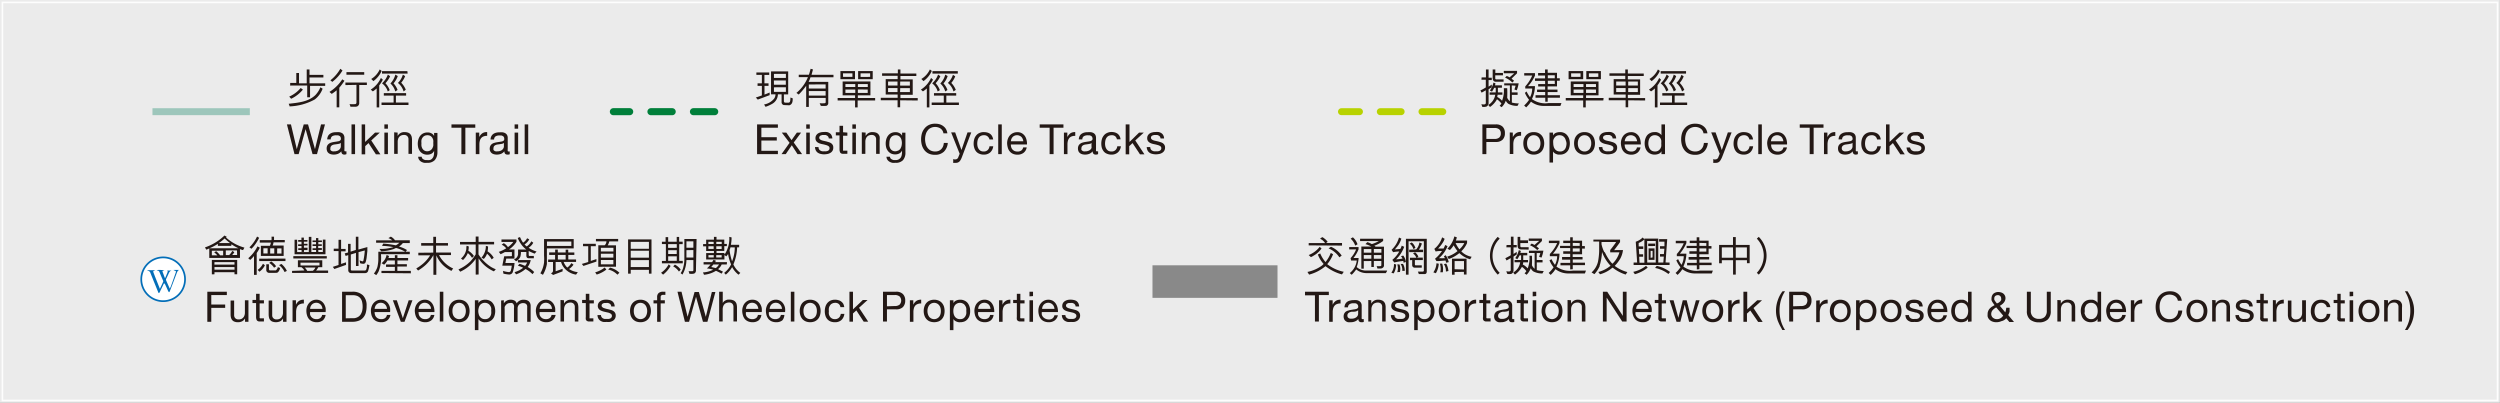 <svg xmlns="http://www.w3.org/2000/svg" viewBox="0 0 359.94 58"><rect x="0" y="0" width="359.94" height="58" fill="#333333" stroke="none"/><title>資產 4</title><g id="131667ae-44ce-4bd6-96aa-c6d33b05ab02" data-name="圖層 2"><g id="02d4dddd-ffeb-4c91-9b8b-59c17a4446d9" data-name="legend"><rect x="0.23" y="0.23" width="359.47" height="57.54" style="fill:#fff;stroke:#fff;stroke-linecap:round;stroke-width:0.463px;opacity:0.9"/><path d="M20.34,40.21a3.15,3.15,0,1,1,3.15,3.15A3.15,3.15,0,0,1,20.34,40.21Z" style="fill:#fff;stroke:#036eb8;stroke-miterlimit:10;stroke-width:0.25px"/><path d="M23.6,40.8c-.15.32-.28.6-.42.88s-.12.27-.19.4-.07.07-.11.11-.08-.07-.1-.12c-.23-.55-.45-1.11-.68-1.66-.14-.37-.3-.74-.44-1.11a.45.45,0,0,0-.38-.32s-.05,0-.07-.08h1.14a0,0,0,0,0,0,0l-.1.06c-.19.06-.22.1-.15.28l.21.56c.22.54.43,1.08.65,1.63,0,0,0,.07.07.14l.46-1a.27.27,0,0,0,0-.14c-.17-.4-.35-.81-.51-1.21-.07-.16-.15-.27-.34-.27a.1.1,0,0,1-.07-.05c.35-.09.71,0,1.07,0a.11.11,0,0,0,0,0s0,.05-.07.05c-.2.07-.21.07-.13.28s.19.52.29.78h.06c.12-.29.24-.58.35-.87,0-.1,0-.18-.15-.19l-.15,0v0h.89s0,0,0,0c-.28.05-.38.28-.48.51l-.34.72a.34.34,0,0,0,0,.17c.17.4.35.79.54,1.23,0-.11.08-.18.11-.25.24-.65.47-1.3.71-2,.11-.3.09-.31-.22-.4,0,0,0,0-.06-.07h.83v0c-.22.07-.29.25-.37.45-.33.88-.66,1.75-1,2.62,0,.06-.08.1-.11.15a.88.88,0,0,1-.12-.15c-.16-.36-.32-.72-.49-1.08Z" style="fill:#036eb8"/><path d="M109.1,14.34l-.28-.3c.29-.09.58-.2.87-.3V12.36h-.62V12h.62V10.78h-.79v-.35h1.85v.36h-.69V12h.59v.36h-.58v1.26l.74-.3v.38Zm3.87.79a.4.4,0,0,1-.44-.41V13.58H112a1.62,1.62,0,0,1-.72,1.31,5.1,5.1,0,0,1-1.06.49l-.21-.34a2.37,2.37,0,0,0,1.46-.86,1.07,1.07,0,0,0,.18-.6h-.64v-3.3h2.47v3.31h-.62v.88c0,.18,0,.31.25.31h.45c.24-.06.22-.32.25-.74l.32.12c0,.35,0,.85-.48,1Zm-1.54-4.49v.58h1.72v-.59Zm0,1.56h1.71v-.62h-1.72Zm0,.37v.66h1.72v-.67Z" style="fill:#231815"/><path d="M117.05,10l-.21.77H120v.35h-3.31a4.42,4.42,0,0,1-.27.67h2.83v3.11a.4.4,0,0,1-.29.34,5,5,0,0,1-.78,0l-.17-.38a4.18,4.18,0,0,0,.71,0,.16.16,0,0,0,.16-.13V14.1h-2.43v1.3h-.38V12.35A10.21,10.21,0,0,1,115,13.61c-.12-.06-.22-.17-.34-.23a5.66,5.66,0,0,0,1.66-2.27H115v-.35h1.46c.1-.27.17-.57.25-.86Zm-.6,3.76h2.42v-.65h-2.42Zm0-1.6v.59h2.42v-.6Z" style="fill:#231815"/><path d="M126,14.46h-2.52v1h-.37v-1H120.6v-.35h2.51v-.38h-1.79v-2h4v2h-1.81v.38H126Zm-5-4.23h2.1V11.4H121Zm.38.84h1.35v-.51h-1.36Zm1.76,1.46V12.1h-1.42v.43Zm-1.42.85h1.42v-.49h-1.42Zm1.79-.85h1.43V12.1h-1.42Zm0,.35v.5h1.42v-.49Zm2.14-1.48h-2.1V10.23h2.1Zm-.37-.33v-.51H123.9v.52Z" style="fill:#231815"/><path d="M129.6,14.44v1h-.37v-1h-2.42v-.36h2.43v-.47h-1.72V11.39h1.72v-.48H127v-.35h2.27V10h.37v.59h2.29v.35h-2.29v.49h1.77v2.22h-1.77v.47h2.49v.35Zm-.38-2.7h-1.36v.58h1.36Zm0,.94h-1.36v.58h1.36Zm.37-.36H131v-.58h-1.39Zm0,.94H131v-.57h-1.39Z" style="fill:#231815"/><path d="M133.44,15.46V12.73a4,4,0,0,1-.56.43l-.29-.26a3.83,3.83,0,0,0,1.46-1.68l.28.25a6,6,0,0,1-.52.82v3.17Zm-.79-4.09A3.09,3.09,0,0,0,133.88,10l.28.21a3.64,3.64,0,0,1-1.2,1.47Zm1.49,3.39h1.74v-1h-1.41v-.35h3.2v.35h-1.42v1h1.81v.36h-3.92Zm3.76-4.16h-3.65v-.36h3.65ZM135,13.17a2.2,2.2,0,0,0-.79-1.17v0a3,3,0,0,0,.85-1.27l.33.25a3.84,3.84,0,0,1-.68,1,3,3,0,0,1,.61,1Zm1.09,0a2.4,2.4,0,0,0-.71-1.15,2.72,2.72,0,0,0,.71-1.28l.35.21a2.88,2.88,0,0,1-.6,1.06,2.65,2.65,0,0,1,.57.95Zm1.19,0a2.42,2.42,0,0,0-.81-1.23,2.82,2.82,0,0,0,.73-1.17l.33.22a3.12,3.12,0,0,1-.57.95,2.93,2.93,0,0,1,.65,1Z" style="fill:#231815"/><path d="M112,17.91v.48h-2.38v1.36h2.22v.48h-2.22v1.48H112v.48h-3V17.91Z" style="fill:#231815"/><path d="M112.56,19.09h.65l.75,1.09.77-1.09h.61l-1.06,1.43,1.2,1.67h-.66L114,20.91l-.87,1.28h-.61l1.16-1.63Z" style="fill:#231815"/><path d="M116.08,18.53v-.62h.51v.62Zm.51.56v3.1h-.51v-3.1Z" style="fill:#231815"/><path d="M117.93,21.5a.47.47,0,0,0,.19.18.74.74,0,0,0,.26.1,1.53,1.53,0,0,0,.3,0,1.18,1.18,0,0,0,.26,0,.94.94,0,0,0,.24-.06.42.42,0,0,0,.18-.14.36.36,0,0,0,.07-.24.32.32,0,0,0-.15-.3,1.15,1.15,0,0,0-.37-.16,5,5,0,0,0-.49-.12,2.53,2.53,0,0,1-.49-.14,1,1,0,0,1-.37-.26.68.68,0,0,1-.15-.47.72.72,0,0,1,.1-.4.9.9,0,0,1,.27-.28,1.2,1.2,0,0,1,.37-.15,1.51,1.51,0,0,1,.42-.05,2.45,2.45,0,0,1,.48,0,1,1,0,0,1,.39.16.74.74,0,0,1,.28.3,1.2,1.2,0,0,1,.12.47h-.51a.61.61,0,0,0-.08-.25.52.52,0,0,0-.17-.16.85.85,0,0,0-.22-.09l-.25,0h-.23l-.22.07a.44.44,0,0,0-.15.12.29.29,0,0,0-.06.19.29.29,0,0,0,.09.22.7.7,0,0,0,.24.15,2.07,2.07,0,0,0,.32.09l.36.08.38.11a1.35,1.35,0,0,1,.32.15.92.92,0,0,1,.23.25.72.72,0,0,1,.08.37.84.84,0,0,1-.11.47.81.81,0,0,1-.31.3,1.18,1.18,0,0,1-.42.16,2.59,2.59,0,0,1-.47.05,2,2,0,0,1-.5-.06,1.15,1.15,0,0,1-.41-.17.92.92,0,0,1-.29-.33,1.18,1.18,0,0,1-.12-.49h.51A.55.55,0,0,0,117.93,21.5Z" style="fill:#231815"/><path d="M122,19.09v.45h-.62v1.93a.59.59,0,0,0,0,.14.22.22,0,0,0,0,.08.21.21,0,0,0,.12,0H122v.45h-.39a1.72,1.72,0,0,1-.34,0,.44.44,0,0,1-.23-.1.36.36,0,0,1-.12-.2,1.08,1.08,0,0,1-.05-.35v-2h-.53v-.45h.53v-.93h.51v.93Z" style="fill:#231815"/><path d="M122.72,18.53v-.62h.51v.62Zm.51.56v3.1h-.51v-3.1Z" style="fill:#231815"/><path d="M124.63,19.09v.49h0a1.06,1.06,0,0,1,1-.56,1.52,1.52,0,0,1,.51.08.81.81,0,0,1,.33.23.87.87,0,0,1,.18.36,2.16,2.16,0,0,1,0,.46v2h-.51v-2.1a.61.61,0,0,0-.17-.45.6.6,0,0,0-.46-.17,1,1,0,0,0-.41.07.72.72,0,0,0-.28.2.85.85,0,0,0-.17.31,1.23,1.23,0,0,0-.06.39v1.75h-.51v-3.1Z" style="fill:#231815"/><path d="M130,23.07a1.41,1.41,0,0,1-1.09.37,2.25,2.25,0,0,1-.44,0,1.67,1.67,0,0,1-.41-.16,1,1,0,0,1-.3-.28.84.84,0,0,1-.13-.43h.51a.41.41,0,0,0,.08.24.75.75,0,0,0,.2.15,1.14,1.14,0,0,0,.26.09l.26,0a.94.94,0,0,0,.43-.09,1,1,0,0,0,.29-.24,1,1,0,0,0,.16-.37,2.26,2.26,0,0,0,.05-.47v-.21h0a.88.88,0,0,1-.4.43,1.25,1.25,0,0,1-.57.13,1.4,1.4,0,0,1-.6-.12,1.32,1.32,0,0,1-.43-.34,1.51,1.51,0,0,1-.27-.5,2.37,2.37,0,0,1-.08-.61,2.2,2.2,0,0,1,.07-.56,1.6,1.6,0,0,1,.24-.53,1.28,1.28,0,0,1,.44-.39,1.42,1.42,0,0,1,.68-.15,1.08,1.08,0,0,1,.54.13.89.89,0,0,1,.39.38h0v-.44h.48v2.84A1.62,1.62,0,0,1,130,23.07Zm-.65-1.4a.84.84,0,0,0,.29-.27,1.68,1.68,0,0,0,.16-.39,2.18,2.18,0,0,0,.05-.43,1.75,1.75,0,0,0-.05-.4,1,1,0,0,0-.15-.36.78.78,0,0,0-.28-.26.82.82,0,0,0-.4-.09.87.87,0,0,0-.42.09.71.71,0,0,0-.29.25,1,1,0,0,0-.16.36,1.54,1.54,0,0,0-.05.43,2,2,0,0,0,0,.41,1.64,1.64,0,0,0,.14.39.87.87,0,0,0,.27.27.82.82,0,0,0,.42.11A.83.83,0,0,0,129.31,21.67Z" style="fill:#231815"/><path d="M135.42,18.51a1.35,1.35,0,0,0-.78-.23,1.33,1.33,0,0,0-.65.15,1.07,1.07,0,0,0-.45.39,1.47,1.47,0,0,0-.26.55,2.37,2.37,0,0,0-.09.65,2.61,2.61,0,0,0,.09.69,1.49,1.49,0,0,0,.26.57,1.31,1.31,0,0,0,.45.39,1.46,1.46,0,0,0,.66.14,1.28,1.28,0,0,0,.5-.09,1.12,1.12,0,0,0,.38-.26,1.3,1.3,0,0,0,.25-.39,1.94,1.94,0,0,0,.11-.49h.57a2,2,0,0,1-.56,1.26,1.82,1.82,0,0,1-1.3.45,2.14,2.14,0,0,1-.87-.17,1.73,1.73,0,0,1-.62-.48,2.23,2.23,0,0,1-.37-.7,3.16,3.16,0,0,1,0-1.76,2.13,2.13,0,0,1,.39-.71,1.74,1.74,0,0,1,.64-.49,2,2,0,0,1,.87-.17,2.25,2.25,0,0,1,.64.08,1.66,1.66,0,0,1,.53.27,1.47,1.47,0,0,1,.39.43,1.69,1.69,0,0,1,.2.61h-.57A1,1,0,0,0,135.42,18.51Z" style="fill:#231815"/><path d="M138.32,23a1.09,1.09,0,0,1-.19.26.79.79,0,0,1-.23.14.94.94,0,0,1-.3.05l-.18,0a.58.58,0,0,1-.18,0V22.9l.15.05.15,0a.42.42,0,0,0,.26-.08.45.45,0,0,0,.16-.21l.21-.52-1.23-3.08h.58l.91,2.54h0l.87-2.54h.54L138.5,22.6A2.74,2.74,0,0,1,138.32,23Z" style="fill:#231815"/><path d="M142.18,19.63a.73.73,0,0,0-.51-.16.92.92,0,0,0-.46.1.79.79,0,0,0-.3.27,1.14,1.14,0,0,0-.16.39,2.14,2.14,0,0,0-.05.45,2,2,0,0,0,.05.42,1.31,1.31,0,0,0,.16.36,1,1,0,0,0,.28.26.93.93,0,0,0,.42.09.8.8,0,0,0,.59-.2.87.87,0,0,0,.26-.55H143a1.37,1.37,0,0,1-.43.88,1.34,1.34,0,0,1-.94.32,1.52,1.52,0,0,1-.62-.12,1.16,1.16,0,0,1-.46-.32,1.42,1.42,0,0,1-.27-.5,1.91,1.91,0,0,1-.1-.64,2.27,2.27,0,0,1,.09-.65,1.42,1.42,0,0,1,.28-.53,1.15,1.15,0,0,1,.46-.35,1.41,1.41,0,0,1,.64-.13,1.93,1.93,0,0,1,.49.06,1.29,1.29,0,0,1,.41.19,1,1,0,0,1,.29.34,1.3,1.3,0,0,1,.15.47h-.53A.78.78,0,0,0,142.18,19.63Z" style="fill:#231815"/><path d="M144.23,17.91v4.28h-.51V17.91Z" style="fill:#231815"/><path d="M147.37,22a1.4,1.4,0,0,1-.88.27,1.56,1.56,0,0,1-.64-.12,1.23,1.23,0,0,1-.46-.34,1.31,1.31,0,0,1-.28-.52,2.6,2.6,0,0,1-.11-.65,1.93,1.93,0,0,1,.11-.65,1.63,1.63,0,0,1,.3-.51,1.43,1.43,0,0,1,.47-.33,1.37,1.37,0,0,1,.58-.12,1.22,1.22,0,0,1,.69.17,1.39,1.39,0,0,1,.44.43,1.7,1.7,0,0,1,.22.58,2,2,0,0,1,.05.59h-2.32a1.23,1.23,0,0,0,.05.39.9.9,0,0,0,.17.32,1,1,0,0,0,.31.23,1.15,1.15,0,0,0,.44.08.9.9,0,0,0,.53-.15.69.69,0,0,0,.27-.45h.51A1.22,1.22,0,0,1,147.37,22Zm-.13-2a.78.78,0,0,0-.46-.46.78.78,0,0,0-.35-.07.86.86,0,0,0-.36.07.8.8,0,0,0-.27.18,1.21,1.21,0,0,0-.18.28,1.3,1.3,0,0,0-.08.34h1.79A1,1,0,0,0,147.24,20Z" style="fill:#231815"/><path d="M149.69,18.39v-.48h3.42v.48h-1.42v3.8h-.57v-3.8Z" style="fill:#231815"/><path d="M153.67,19.09v.65h0a1.54,1.54,0,0,1,.46-.56,1.13,1.13,0,0,1,.68-.16v.54a1.39,1.39,0,0,0-.52.08.9.9,0,0,0-.35.25,1.09,1.09,0,0,0-.19.39,2.09,2.09,0,0,0-.06.53v1.38h-.51v-3.1Z" style="fill:#231815"/><path d="M157.75,22.26a.43.43,0,0,1-.31-.11.5.5,0,0,1-.12-.37,1.25,1.25,0,0,1-.49.37,1.73,1.73,0,0,1-.6.11,1.75,1.75,0,0,1-.4-.05.86.86,0,0,1-.32-.15.75.75,0,0,1-.23-.27,1,1,0,0,1-.08-.4.91.91,0,0,1,.09-.43.78.78,0,0,1,.24-.27,1,1,0,0,1,.33-.16,2.74,2.74,0,0,1,.39-.09l.4-.06.33-.06a.55.55,0,0,0,.23-.12.27.27,0,0,0,.09-.22.54.54,0,0,0-.07-.27.33.33,0,0,0-.16-.15.72.72,0,0,0-.22-.08h-.24a1.08,1.08,0,0,0-.54.12.51.51,0,0,0-.24.47h-.51a1.14,1.14,0,0,1,.12-.49.89.89,0,0,1,.29-.32,1.38,1.38,0,0,1,.41-.18,2,2,0,0,1,.5-.05,2.73,2.73,0,0,1,.41,0,1.13,1.13,0,0,1,.38.12.75.75,0,0,1,.27.26.92.92,0,0,1,.1.44v1.6a1.61,1.61,0,0,0,0,.26.13.13,0,0,0,.14.08l.16,0v.4A.75.75,0,0,1,157.75,22.26ZM157,20.69l-.33.06-.34.05a1.07,1.07,0,0,0-.32.08.62.62,0,0,0-.22.17.5.5,0,0,0-.09.31.46.46,0,0,0,0,.21.38.38,0,0,0,.14.14.47.47,0,0,0,.19.08.78.78,0,0,0,.22,0,1.11,1.11,0,0,0,.43-.07.87.87,0,0,0,.3-.17.91.91,0,0,0,.17-.23.68.68,0,0,0,0-.23v-.52A.57.57,0,0,1,157,20.69Z" style="fill:#231815"/><path d="M160.58,19.63a.74.74,0,0,0-.51-.16,1,1,0,0,0-.47.1.84.84,0,0,0-.29.27,1,1,0,0,0-.16.39,2.14,2.14,0,0,0-.05.45,2,2,0,0,0,.05.42,1.31,1.31,0,0,0,.16.36.87.87,0,0,0,.28.26.93.93,0,0,0,.42.09.8.8,0,0,0,.59-.2.87.87,0,0,0,.26-.55h.52a1.37,1.37,0,0,1-.43.88,1.34,1.34,0,0,1-.94.32,1.52,1.52,0,0,1-.62-.12,1.09,1.09,0,0,1-.46-.32,1.62,1.62,0,0,1-.28-.5,2.2,2.2,0,0,1-.09-.64,2.27,2.27,0,0,1,.09-.65,1.42,1.42,0,0,1,.28-.53,1.19,1.19,0,0,1,.45-.35A1.48,1.48,0,0,1,160,19a1.93,1.93,0,0,1,.49.06,1.29,1.29,0,0,1,.41.19,1.07,1.07,0,0,1,.29.34,1.13,1.13,0,0,1,.14.47h-.52A.78.78,0,0,0,160.58,19.63Z" style="fill:#231815"/><path d="M162.62,17.91v2.53L164,19.09h.68l-1.23,1.13,1.32,2h-.64l-1.07-1.62-.48.44v1.18h-.51V17.91Z" style="fill:#231815"/><path d="M165.69,21.5a.47.47,0,0,0,.19.18.82.82,0,0,0,.26.1,1.55,1.55,0,0,0,.31,0,1.1,1.1,0,0,0,.25,0,.84.84,0,0,0,.24-.06.42.42,0,0,0,.18-.14.36.36,0,0,0,.08-.24.34.34,0,0,0-.15-.3,1.21,1.21,0,0,0-.38-.16,5,5,0,0,0-.49-.12,2.53,2.53,0,0,1-.49-.14,1,1,0,0,1-.37-.26.68.68,0,0,1-.15-.47.72.72,0,0,1,.1-.4.9.9,0,0,1,.27-.28,1.16,1.16,0,0,1,.38-.15,1.4,1.4,0,0,1,.41-.05,2.45,2.45,0,0,1,.48,0,1.09,1.09,0,0,1,.4.16.79.79,0,0,1,.27.3,1,1,0,0,1,.12.47h-.51a.61.61,0,0,0-.08-.25.44.44,0,0,0-.17-.16.85.85,0,0,0-.22-.09l-.25,0h-.23l-.22.07a.44.44,0,0,0-.15.12.29.29,0,0,0-.06.19.29.29,0,0,0,.09.22.7.7,0,0,0,.24.15,2.07,2.07,0,0,0,.32.09l.36.08.38.11a1.35,1.35,0,0,1,.32.15.92.92,0,0,1,.23.25.72.72,0,0,1,.09.37.84.84,0,0,1-.12.47.81.81,0,0,1-.31.3,1.11,1.11,0,0,1-.42.16,2.59,2.59,0,0,1-.47.05,2,2,0,0,1-.5-.06,1.15,1.15,0,0,1-.41-.17.92.92,0,0,1-.29-.33,1.18,1.18,0,0,1-.12-.49h.51A.66.66,0,0,0,165.69,21.5Z" style="fill:#231815"/><path d="M45.32,14.32a8.15,8.15,0,0,1-3.63,1c0-.13-.09-.25-.12-.38,1.38-.16,2.8-.27,3.83-1.24a3.71,3.71,0,0,0,.73-1.13l.32.2A3.46,3.46,0,0,1,45.32,14.32ZM43.61,12.9a4.94,4.94,0,0,1-1.69,1.32c-.1-.1-.19-.22-.28-.31a4.58,4.58,0,0,0,1.65-1.24Zm-1.83-.58v-.38h.88V10.51h.39V12h1.11v-2h.4v.78h2v.37h-2V12h2.26v.36H44.64V14h-.41V12.31Z" style="fill:#231815"/><path d="M48.47,13a7,7,0,0,1-.71.52c-.11-.11-.24-.19-.32-.29a6,6,0,0,0,1.84-1.81l.31.21a8.35,8.35,0,0,1-.74,1v2.82h-.38Zm.84-2.85a5.88,5.88,0,0,1-1.47,1.64s0,0,0,0l-.27-.23A5.68,5.68,0,0,0,49,9.9Zm.42,2.1v-.37h3.09v.36h-1.1v2.65a.53.53,0,0,1-.25.41.77.77,0,0,1-.37.07h-.65c0-.13-.09-.25-.12-.38a5.45,5.45,0,0,0,.81,0,.21.21,0,0,0,.18-.19V12.22Zm2.71-1.49H49.88v-.37h2.56Z" style="fill:#231815"/><path d="M54.23,15.46V12.73a3.87,3.87,0,0,1-.55.43l-.3-.26a3.83,3.83,0,0,0,1.46-1.68l.28.25a5.13,5.13,0,0,1-.52.82v3.17Zm-.78-4.09A3.12,3.12,0,0,0,54.67,10l.28.21a3.7,3.7,0,0,1-1.19,1.47Zm1.48,3.39h1.74v-1H55.26v-.35h3.21v.35H57v1h1.81v.36H54.93Zm3.76-4.16H55v-.36h3.65Zm-2.86,2.57A2.25,2.25,0,0,0,55,12v0a3.08,3.08,0,0,0,.84-1.27l.33.25a3.61,3.61,0,0,1-.68,1,3,3,0,0,1,.62,1Zm1.08,0a2.38,2.38,0,0,0-.7-1.15,2.91,2.91,0,0,0,.71-1.28l.35.21A3.05,3.05,0,0,1,56.66,12a2.83,2.83,0,0,1,.58.95Zm1.2,0a2.44,2.44,0,0,0-.82-1.23A2.63,2.63,0,0,0,58,10.74l.33.22a3.12,3.12,0,0,1-.57.95,3,3,0,0,1,.66,1Z" style="fill:#231815"/><path d="M45,22.19l-1-3.6h0l-1,3.6h-.6l-1.09-4.28h.58l.84,3.56h0l1-3.56h.62l1,3.56h0l.87-3.56h.57l-1.15,4.28Z" style="fill:#231815"/><path d="M49.58,22.26a.48.48,0,0,1-.32-.11.54.54,0,0,1-.11-.37,1.33,1.33,0,0,1-.49.37,1.74,1.74,0,0,1-.61.11,1.67,1.67,0,0,1-.39-.05.91.91,0,0,1-.33-.15.73.73,0,0,1-.22-.27,1,1,0,0,1-.08-.4.91.91,0,0,1,.09-.43.78.78,0,0,1,.24-.27.92.92,0,0,1,.33-.16,2.74,2.74,0,0,1,.39-.09l.4-.06.33-.06A.62.62,0,0,0,49,20.2a.26.26,0,0,0,.08-.22.54.54,0,0,0-.06-.27.38.38,0,0,0-.16-.15.83.83,0,0,0-.22-.08h-.25a1.13,1.13,0,0,0-.54.12.53.53,0,0,0-.23.47h-.51a1.14,1.14,0,0,1,.12-.49.89.89,0,0,1,.29-.32,1.28,1.28,0,0,1,.41-.18,2,2,0,0,1,.49-.05,3,3,0,0,1,.42,0,1.21,1.21,0,0,1,.38.12.65.65,0,0,1,.26.26.82.82,0,0,1,.11.44v1.6a.94.94,0,0,0,0,.26c0,.05.06.08.14.08l.15,0v.4A.71.71,0,0,1,49.58,22.26Zm-.72-1.57a3,3,0,0,1-.32.06l-.35.05a1,1,0,0,0-.31.08.54.54,0,0,0-.22.17.5.5,0,0,0-.09.31.46.46,0,0,0,0,.21.35.35,0,0,0,.13.14.64.64,0,0,0,.19.08.9.9,0,0,0,.23,0,1.11,1.11,0,0,0,.43-.07.74.74,0,0,0,.29-.17.6.6,0,0,0,.17-.23.53.53,0,0,0,.06-.23v-.52A.62.62,0,0,1,48.86,20.69Z" style="fill:#231815"/><path d="M51.12,17.91v4.28h-.51V17.91Z" style="fill:#231815"/><path d="M52.57,17.91v2.53L54,19.09h.68l-1.23,1.13,1.32,2h-.65l-1.06-1.62-.48.44v1.18h-.51V17.91Z" style="fill:#231815"/><path d="M55.34,18.53v-.62h.51v.62Zm.51.56v3.1h-.51v-3.1Z" style="fill:#231815"/><path d="M57.25,19.09v.49h0a1.06,1.06,0,0,1,1-.56,1.52,1.52,0,0,1,.51.08.81.81,0,0,1,.33.23,1,1,0,0,1,.18.36,2.16,2.16,0,0,1,.05.46v2h-.51v-2.1a.61.61,0,0,0-.17-.45.6.6,0,0,0-.46-.17,1,1,0,0,0-.41.07.72.72,0,0,0-.28.2.73.73,0,0,0-.17.31,1.23,1.23,0,0,0-.06.39v1.75h-.51v-3.1Z" style="fill:#231815"/><path d="M62.58,23.07a1.41,1.41,0,0,1-1.09.37,2.25,2.25,0,0,1-.44,0,1.67,1.67,0,0,1-.41-.16,1,1,0,0,1-.3-.28.75.75,0,0,1-.13-.43h.51a.41.41,0,0,0,.08.24.75.75,0,0,0,.2.15,1,1,0,0,0,.26.09l.26,0A.94.94,0,0,0,62,23a.81.81,0,0,0,.28-.24.9.9,0,0,0,.17-.37,2.26,2.26,0,0,0,.05-.47v-.21h0a.88.88,0,0,1-.4.43,1.25,1.25,0,0,1-.57.13,1.4,1.4,0,0,1-.6-.12,1.37,1.37,0,0,1-.44-.34,1.7,1.7,0,0,1-.26-.5,2.37,2.37,0,0,1-.08-.61,2.2,2.2,0,0,1,.07-.56,1.6,1.6,0,0,1,.24-.53,1.28,1.28,0,0,1,.44-.39,1.42,1.42,0,0,1,.68-.15,1.08,1.08,0,0,1,.54.13.87.87,0,0,1,.38.38h0v-.44h.48v2.84A1.67,1.67,0,0,1,62.58,23.07Zm-.65-1.4a.94.94,0,0,0,.29-.27,1.68,1.68,0,0,0,.16-.39,2.18,2.18,0,0,0,0-.43,1.75,1.75,0,0,0,0-.4,1,1,0,0,0-.15-.36.87.87,0,0,0-.28-.26.86.86,0,0,0-.41-.09.93.93,0,0,0-.42.09.75.75,0,0,0-.28.25.85.85,0,0,0-.16.36,1.54,1.54,0,0,0,0,.43,2,2,0,0,0,0,.41,1.3,1.3,0,0,0,.14.39.87.87,0,0,0,.27.27.77.77,0,0,0,.42.11A.83.83,0,0,0,61.93,21.67Z" style="fill:#231815"/><path d="M65,18.39v-.48h3.43v.48H67v3.8h-.57v-3.8Z" style="fill:#231815"/><path d="M69,19.09v.65h0a1.37,1.37,0,0,1,.46-.56,1.11,1.11,0,0,1,.68-.16v.54a1.35,1.35,0,0,0-.52.08.83.83,0,0,0-.35.25,1,1,0,0,0-.19.39,2.09,2.09,0,0,0-.06.53v1.38H68.5v-3.1Z" style="fill:#231815"/><path d="M73.06,22.26a.48.48,0,0,1-.32-.11.5.5,0,0,1-.12-.37,1.3,1.3,0,0,1-.48.37,1.74,1.74,0,0,1-.61.11,1.6,1.6,0,0,1-.39-.05.84.84,0,0,1-.33-.15.73.73,0,0,1-.22-.27.82.82,0,0,1-.08-.4A.91.91,0,0,1,70.6,21a.87.87,0,0,1,.23-.27,1,1,0,0,1,.34-.16,2.74,2.74,0,0,1,.39-.09l.4-.06.33-.06a.62.62,0,0,0,.23-.12A.29.29,0,0,0,72.6,20a.54.54,0,0,0-.06-.27.38.38,0,0,0-.16-.15.78.78,0,0,0-.23-.08h-.24a1.08,1.08,0,0,0-.54.12.53.53,0,0,0-.23.47h-.51a1,1,0,0,1,.12-.49,1,1,0,0,1,.28-.32,1.33,1.33,0,0,1,.42-.18,1.94,1.94,0,0,1,.49-.05,3,3,0,0,1,.42,0,1.07,1.07,0,0,1,.37.12.68.68,0,0,1,.27.26.82.82,0,0,1,.1.44v1.6a.88.88,0,0,0,0,.26c0,.05.06.08.14.08l.15,0v.4A.71.71,0,0,1,73.06,22.26Zm-.72-1.57a3,3,0,0,1-.32.06l-.35.05a.94.94,0,0,0-.31.08.66.66,0,0,0-.23.17.57.57,0,0,0-.08.31.36.36,0,0,0,0,.21.35.35,0,0,0,.13.14.54.54,0,0,0,.19.08.9.9,0,0,0,.23,0,1.14,1.14,0,0,0,.43-.07.74.74,0,0,0,.29-.17.6.6,0,0,0,.17-.23.53.53,0,0,0,.06-.23v-.52A.62.62,0,0,1,72.34,20.69Z" style="fill:#231815"/><path d="M74.09,18.53v-.62h.51v.62Zm.51.56v3.1h-.51v-3.1Z" style="fill:#231815"/><path d="M76.05,17.91v4.28h-.51V17.91Z" style="fill:#231815"/><path d="M32.54,34.19a6.48,6.48,0,0,0,2.65,1.46L35,36c-.15,0-.3-.09-.45-.13v1.27H30.13V35.77l-.42.18c-.07-.11-.14-.22-.2-.33a7.55,7.55,0,0,0,2.81-1.71l.33.19Zm.75,1.21H31.37v-.29a7.83,7.83,0,0,1-1.2.63h4.16a6.2,6.2,0,0,1-1-.57ZM30.5,39.5V37.42h3.65v2.07h-.39v-.3H30.88v.3Zm0-3.4v.66h.79a3,3,0,0,0-.45-.43,2.69,2.69,0,0,1,.29-.16,3.12,3.12,0,0,1,.56.59h.44V36.1Zm.37,2h2.89v-.36H30.88Zm2.89.35H30.88v.38h2.89ZM31.49,35l1.64,0a8.24,8.24,0,0,1-.79-.67A5.84,5.84,0,0,1,31.49,35Zm2.63,1.05H32.51v.67H33a2.45,2.45,0,0,0,.44-.59,1.75,1.75,0,0,1,.29.18,1.32,1.32,0,0,1-.31.4h.72Z" style="fill:#231815"/><path d="M36.57,39.57V36.85a3.3,3.3,0,0,1-.55.57h0l-.28-.24a5.32,5.32,0,0,0,1.33-1.71l.34.19a5.35,5.35,0,0,1-.45.77v3.14Zm.74-5.33a6.57,6.57,0,0,1-.81,1.26,3.11,3.11,0,0,1-.31.32h0a1.86,1.86,0,0,0-.28-.21A5.17,5.17,0,0,0,37,34.07C37.1,34.08,37.2,34.18,37.31,34.24Zm-.21,4.62a2.44,2.44,0,0,0,.76-.89l.28.22a2.36,2.36,0,0,1-.79.93Zm4-1.63v.36H37.32v-.35Zm-.26-.38H37.56V35.39h1.3a2.06,2.06,0,0,0,.14-.46H37.4v-.36h1.69a2.8,2.8,0,0,0,0-.5l.36,0a3.93,3.93,0,0,1,0,.48H41v.34H39.38a1.34,1.34,0,0,1-.13.46h1.59Zm-2.92-1.1v.74h.61v-.75Zm.85,3.54c-.27,0-.43-.22-.43-.36v-.88h.38v.75a.24.24,0,0,0,.11.13h.88a.82.82,0,0,0,.29-.47,1.89,1.89,0,0,1,.33.13,1.53,1.53,0,0,1-.08.26c-.07.15-.21.41-.42.43Zm.35-1.15a1.59,1.59,0,0,0-.36-.28,3.15,3.15,0,0,1,.29-.22,3.17,3.17,0,0,1,.55.49l.16.21a2,2,0,0,0-.3.21A2,2,0,0,0,39.12,38.14Zm-.22-2.39v.75h.59v-.75Zm1,.75h.63v-.74h-.62ZM40.52,38a3,3,0,0,1,.78,1,2.59,2.59,0,0,1-.33.17,2.7,2.7,0,0,0-.79-1Z" style="fill:#231815"/><path d="M43.82,38.94a1.1,1.1,0,0,0-.27-.34l-.15-.13h-.51v-1H46.4v1h-.58a1.88,1.88,0,0,1-.31.48h1.73v.35H42.05V39Zm3.23-1.73H42.23v-.33h4.82Zm-.57-.93V34.5h.38v2.11H42.41V34.52h.37v1.77h1.68V34.1h.37v2.18ZM44.27,36h-.5v.27h-.35v-.28h-.48v-.25h.47v-.32h-.49v-.24h.49V34.8h-.48v-.25h.47v-.34h.35v.34h.51v.24h-.51v.31h.52v.24h-.51v.33h.52Zm-1,2.22H46v-.4H43.26Zm1.76.77a1,1,0,0,0,.38-.47H43.87a1.83,1.83,0,0,1,.36.48Zm.81-2.71h-.33v-.29H45v-.25h.51v-.32H45v-.24h.5v-.33H45v-.23h.5v-.34h.33v.34h.52v.23h-.52v.32h.5v.24h-.52v.31h.53v.26h-.52Z" style="fill:#231815"/><path d="M47.92,38.42l.82-.27v-2h-.69v-.35h.69V34.53h.37v1.31h.65v.35h-.65V38l.71-.23v.37l-1.68.59Zm1.84-1.57-.13-.37.48-.13V35.11h.37v1.12l.75-.24V34.08h.37v1.85l1.29-.36,0,.58-.1.9a3.27,3.27,0,0,1-.15.69.33.33,0,0,1-.33.24,1.64,1.64,0,0,1-.46-.08l-.07-.42a1.82,1.82,0,0,0,.41.15.13.13,0,0,0,.13-.1,10,10,0,0,0,.2-1.47l-.9.24v2h-.37V36.41l-.74.23v2.11c0,.12,0,.17.15.2h1.91c.22-.08.2-.34.26-.53l0-.35.36.1A4.57,4.57,0,0,1,53,39a.43.43,0,0,1-.4.32h-2a.41.41,0,0,1-.46-.41V36.73Z" style="fill:#231815"/><path d="M58.4,36.24H59v.36H54.85a5.51,5.51,0,0,1-.33,2.46,2.69,2.69,0,0,1-.35.55l-.34-.23a2.3,2.3,0,0,0,.35-.56,1.89,1.89,0,0,0,.21-.66,4.47,4.47,0,0,0,.08-.82v-1.1h3.86a5.09,5.09,0,0,0-1.27-.53c-.14,0-.25.1-.39.15a6.23,6.23,0,0,1-1.79.32l-.24-.34a6.28,6.28,0,0,0,2-.26l0,0A9.68,9.68,0,0,0,55,35.4l.18-.33a14.89,14.89,0,0,1,1.81.25,2.29,2.29,0,0,0,.51-.37H54.15V34.6h2.32a1.8,1.8,0,0,0-.55-.32l.35-.21a1.77,1.77,0,0,1,.6.52H59V35H58a2.37,2.37,0,0,1-.55.5,4.27,4.27,0,0,1,1.15.5Zm-3.48,3.07V39h1.93v-.58H55.58v-.34h1.27V37.5H55.78a2,2,0,0,1-.48.61l-.36-.22a2,2,0,0,0,.72-1.18l.35.15-.09.29h.93v-.41h.37v.41h1.54v.35H57.22v.54h1.36v.33H57.21V39h1.94v.35Z" style="fill:#231815"/><path d="M62.38,36.37v-1H60.64V35h1.74v-.91h.4V35H64.5v.36H62.78v1h2.15v.36H63.21a3.26,3.26,0,0,0,.41.65,4.33,4.33,0,0,0,1.63,1.29l-.08.09L65,39a4.34,4.34,0,0,1-2.18-2.24h0v2.8H62.4V36.73h0a6.08,6.08,0,0,1-1.09,1.39,7,7,0,0,1-1.11.83,1.53,1.53,0,0,1-.26-.31,4.71,4.71,0,0,0,.64-.42s0,0,0,0a5.09,5.09,0,0,0,1.35-1.46h-1.7v-.37Z" style="fill:#231815"/><path d="M68.49,39.54V37.27a5.47,5.47,0,0,1-2.23,1.85c-.08-.11-.18-.22-.25-.33a5.69,5.69,0,0,0,1.73-1.17,7.07,7.07,0,0,0,.75-1V35.2H66.23v-.37h2.26v-.77h.41v.76h2.24v.37H68.89v1.44a6.11,6.11,0,0,0,1.83,1.82,5.72,5.72,0,0,0,.66.32c-.08.1-.18.2-.27.3a5,5,0,0,1-2.2-1.87l0,2.32Zm-1-4.06a3.11,3.11,0,0,1-.06.62,2.6,2.6,0,0,1,.8.75,1.44,1.44,0,0,1-.28.27,2.3,2.3,0,0,0-.6-.68,2.88,2.88,0,0,1-.69,1h0l-.29-.22a2.17,2.17,0,0,0,.77-1.37c0-.16,0-.32.05-.47Zm2.78,0a4.27,4.27,0,0,1-.07.71,2.59,2.59,0,0,1,.88.92,1.7,1.7,0,0,1-.3.23,2.68,2.68,0,0,0-.66-.81s0,0,0,0a2.17,2.17,0,0,1-.46.75l-.34-.19a2.46,2.46,0,0,0,.63-1.69Z" style="fill:#231815"/><path d="M73.7,36.88v-.59h-1c-.19.1-.43.23-.63.31l-.25-.34a4.92,4.92,0,0,0,1.06-.51,1.81,1.81,0,0,0-.65-.52l.3-.22a1.81,1.81,0,0,1,.6.57,2.92,2.92,0,0,0,.53-.46,1.37,1.37,0,0,0,.24-.29H72.2v-.35h2.16v.33a3.57,3.57,0,0,1-1.08,1.11h.79v1.31H72.89l-.13.64h1.32a5.06,5.06,0,0,1-.29,1.4.58.58,0,0,1-.57.25,5.71,5.71,0,0,1-.74-.12L72.42,39a3.64,3.64,0,0,0,.87.18.3.3,0,0,0,.26-.24,4,4,0,0,0,.13-.69H72.32l.27-1.35Zm2.5-2.41a2,2,0,0,1-.68.72,1.75,1.75,0,0,0,.32.29,2.09,2.09,0,0,0,.66-.74l.28.21a2,2,0,0,1-.67.72,4.11,4.11,0,0,0,1.14.54l-.27.31a6.66,6.66,0,0,1-.86-.39v.57a.14.14,0,0,0,.18.15h.56v.33h-.75c-.26,0-.31-.19-.33-.33v-.57H75a2.32,2.32,0,0,1-.09.7,1.4,1.4,0,0,1-.61.64L74,37.34a.86.86,0,0,0,.59-.75v-.66h1.19a3.33,3.33,0,0,1-.81-.86,3.92,3.92,0,0,1-.43-.81l.32-.13.07.13a3.27,3.27,0,0,0,.38.68,1.58,1.58,0,0,0,.58-.64Zm.46,5a3.8,3.8,0,0,0-1-.74,3.92,3.92,0,0,1-1.36.77l-.22-.32a3.31,3.31,0,0,0,1.24-.63,5,5,0,0,0-.76-.3l.23-.26a2.54,2.54,0,0,1,.49.16l.32.13a1.55,1.55,0,0,0,.29-.49H74.57v-.35h1.84a2.24,2.24,0,0,1-.44,1,4.33,4.33,0,0,1,.94.73Z" style="fill:#231815"/><path d="M77.8,39.35a4.13,4.13,0,0,0,.53-1.55,6.82,6.82,0,0,0,0-1V34.42h4.27v1.34H78.74v1.56c0,.16,0,.58,0,.69a4.8,4.8,0,0,1-.57,1.56Zm4.46-4.57H78.75v.63h3.51Zm.31,3.33a2.36,2.36,0,0,1-.64.62,2.7,2.7,0,0,0,1.26.45l-.25.36a2.71,2.71,0,0,1-2-1.4,3.61,3.61,0,0,1-.16-.42H80v1.34l1-.36v.37l-1.37.52-.31-.26a.36.36,0,0,0,.3-.39V37.72h-.7v-.35h1V36.7h-.85v-.36h.86v-.4h.38v.41h1.13v-.4h.37v.4h.88v.35h-.87v.66h1.12v.35H81.15a2.13,2.13,0,0,0,.52.81,1.32,1.32,0,0,0,.29-.24,2.38,2.38,0,0,0,.31-.4Zm-1.13-.74V36.7H80.32v.67Z" style="fill:#231815"/><path d="M83.77,38l.92-.28V35.45h-.75V35.1h1.84v.35h-.72v2.12l.81-.27v.36L84,38.29Zm3.53.81a4.1,4.1,0,0,1-1.39.72l-.22-.32a3.79,3.79,0,0,0,1.37-.7Zm-1.16-.4V35.31h.92a.78.78,0,0,0,.25-.56H85.8V34.4H89v.36H87.72a1.92,1.92,0,0,1-.22.56h1.19V38.4Zm.37-2.73v.52h1.81v-.52Zm0,.85v.56h1.8v-.56Zm1.8.9h-1.8v.63h1.8Zm-.47,1.1a2.92,2.92,0,0,1,1.34.74l-.29.28a2.53,2.53,0,0,0-1.33-.74Z" style="fill:#231815"/><path d="M90.81,39.4h-.38V34.47H93.8V39.4h-.37v-.55H90.81Zm0-4.58v1h2.62v-1Zm0,1.28v1h2.62v-1Zm0,1.35v1h2.62v-1Z" style="fill:#231815"/><path d="M96.3,38.07a1.71,1.71,0,0,0,.25.22,4.15,4.15,0,0,1-1.08,1.25,3.84,3.84,0,0,1-.29-.27,3.33,3.33,0,0,0,1.09-1.21Zm-.47-3.27v-.66h.37v.66h1.23v-.69h.35v.68h.51v.36h-.5v2.41h.51v.35h-3v-.34h.57V35.14H95.3V34.8Zm1.61.88v-.53H96.19v.54Zm0,.34H96.2v.55h1.23Zm-1.24.89v.64h1.24v-.64ZM98,38.83a3.2,3.2,0,0,1-.25.27,2.38,2.38,0,0,0-.83-.75l.25-.25a2.33,2.33,0,0,1,.77.63Zm2.2,0a.58.58,0,0,1-.14.48c-.21.17-.52.1-.79.12l-.13-.38c.19,0,.38,0,.57,0a.23.23,0,0,0,.12-.1V37.44h-1a4.35,4.35,0,0,1-.57,2.09s0,0,0,0L98,39.33a2.53,2.53,0,0,0,.3-.59,1.78,1.78,0,0,0,.09-.33,3.92,3.92,0,0,0,.14-1.14V35.82l0-1.41h1.76Zm-1.37-4.08v.92h1v-.92Zm0,1.27v1.06h1V36Z" style="fill:#231815"/><path d="M104.64,38.08h-.74a1.69,1.69,0,0,1-.52.67l.71.36-.2.29a8.79,8.79,0,0,0-.81-.41h0a3.94,3.94,0,0,1-1.72.57l-.15-.34a3.65,3.65,0,0,0,1.47-.39,3.77,3.77,0,0,0-.91-.18,4.11,4.11,0,0,0,.53-.57h-1v-.34h1.23l.2-.33.35.13-.11.2h1.7Zm1.78-2.47h-.29a6.78,6.78,0,0,1-.54,2.46,3.09,3.09,0,0,0,1,1.22l-.26.26a3.31,3.31,0,0,1-.92-1.09,4.09,4.09,0,0,1-.91,1.08l-.24-.25a3.51,3.51,0,0,0,1-1.22,6,6,0,0,1-.43-1.5c-.08.12-.17.22-.25.34l-.28-.19v.64h-2.63v-.92h1.12v-.3h-1.12v-.67h-.44v-.33h.44v-.63h1.12V34.1h.37v.4h1.12v.62h.37v.32h-.37v.69h-1.12v.3h1.14v.2s0,0,.07-.06A4.15,4.15,0,0,0,105,34.1l.33.08a5.32,5.32,0,0,1-.1,1.07h1.19Zm-4.43-.8v.32h.76v-.31Zm0,.65v.38h.76v-.38Zm.77,1.61v-.34H102v.34Zm.3,1.53a1.83,1.83,0,0,0,.46-.52h-.82a3.58,3.58,0,0,1-.3.36Zm.07-3.79v.32h.78v-.32Zm.77.65h-.77v.39h.77Zm0,1.27h-.78v.34h.78Zm1.26-1.12c0,.14-.09.27-.12.42a8.52,8.52,0,0,0,.36,1.59,5.37,5.37,0,0,0,.39-2Z" style="fill:#231815"/><path d="M32.66,42v.48H30.42v1.37h2v.48h-2v2h-.57V42Z" style="fill:#231815"/><path d="M35.28,46.33v-.49h0a1.06,1.06,0,0,1-.42.42,1.22,1.22,0,0,1-.59.13,1.27,1.27,0,0,1-.51-.08.73.73,0,0,1-.33-.23,1,1,0,0,1-.18-.36,2.06,2.06,0,0,1-.05-.45v-2h.51v2.1a.61.61,0,0,0,.17.45.64.64,0,0,0,.46.17,1,1,0,0,0,.41-.07.83.83,0,0,0,.28-.21.78.78,0,0,0,.17-.31,1.12,1.12,0,0,0,.06-.38V43.23h.51v3.1Z" style="fill:#231815"/><path d="M38,43.23v.45h-.62V45.6a.61.61,0,0,0,0,.15.22.22,0,0,0,.05.08.34.34,0,0,0,.12,0H38v.45h-.39a1.72,1.72,0,0,1-.34,0,.54.54,0,0,1-.23-.1.4.4,0,0,1-.12-.2,1.13,1.13,0,0,1-.05-.35v-2h-.52v-.45h.52V42.3h.51v.93Z" style="fill:#231815"/><path d="M40.75,46.33v-.49h0a1,1,0,0,1-.41.42,1.51,1.51,0,0,1-1.1.05.73.73,0,0,1-.33-.23.77.77,0,0,1-.18-.36,2.06,2.06,0,0,1-.05-.45v-2h.51v2.1a.57.57,0,0,0,.17.45.62.62,0,0,0,.46.17,1,1,0,0,0,.4-.07.78.78,0,0,0,.29-.21.92.92,0,0,0,.17-.31,1.12,1.12,0,0,0,.06-.38V43.23h.51v3.1Z" style="fill:#231815"/><path d="M42.61,43.23v.65h0a1.36,1.36,0,0,1,.45-.56,1.22,1.22,0,0,1,.69-.17v.54a1.31,1.31,0,0,0-.52.09.81.81,0,0,0-.35.24,1,1,0,0,0-.19.4,2.09,2.09,0,0,0-.06.53v1.38h-.51v-3.1Z" style="fill:#231815"/><path d="M46.47,46.13a1.37,1.37,0,0,1-.88.26,1.59,1.59,0,0,1-.64-.12,1.29,1.29,0,0,1-.46-.33,1.53,1.53,0,0,1-.28-.52,2.27,2.27,0,0,1-.1-.65,1.93,1.93,0,0,1,.1-.65,1.62,1.62,0,0,1,.31-.51,1.36,1.36,0,0,1,1-.46,1.31,1.31,0,0,1,.69.17,1.42,1.42,0,0,1,.44.44,2,2,0,0,1,.23.58,2.39,2.39,0,0,1,0,.59H44.65a1.26,1.26,0,0,0,0,.39.92.92,0,0,0,.18.32,1,1,0,0,0,.3.23,1.19,1.19,0,0,0,.44.08.86.86,0,0,0,.53-.15.74.74,0,0,0,.28-.46h.5A1.27,1.27,0,0,1,46.47,46.13Zm-.12-2a.92.92,0,0,0-.19-.28,1,1,0,0,0-.27-.19,1,1,0,0,0-.36-.07,1,1,0,0,0-.35.07.92.92,0,0,0-.28.19,1.12,1.12,0,0,0-.18.28,1,1,0,0,0-.07.34h1.78A1.3,1.3,0,0,0,46.35,44.14Z" style="fill:#231815"/><path d="M50.72,42a2.1,2.1,0,0,1,1.52.51,2,2,0,0,1,.54,1.53,3.5,3.5,0,0,1-.12,1,1.75,1.75,0,0,1-.38.7,1.56,1.56,0,0,1-.64.44,2.57,2.57,0,0,1-.92.15H49.25V42Zm.05,3.81.24,0a1.28,1.28,0,0,0,.3-.07,1.37,1.37,0,0,0,.32-.16,1.19,1.19,0,0,0,.29-.3,2,2,0,0,0,.21-.46,2.64,2.64,0,0,0,.08-.68,3,3,0,0,0-.08-.69,1.34,1.34,0,0,0-.24-.51,1.25,1.25,0,0,0-.45-.33,1.82,1.82,0,0,0-.66-.11h-1v3.33Z" style="fill:#231815"/><path d="M55.76,46.13a1.36,1.36,0,0,1-.87.26,1.6,1.6,0,0,1-.65-.12,1.39,1.39,0,0,1-.46-.33,1.73,1.73,0,0,1-.28-.52,2.68,2.68,0,0,1-.1-.65,1.71,1.71,0,0,1,.11-.65,1.44,1.44,0,0,1,.3-.51,1.36,1.36,0,0,1,1-.46,1.29,1.29,0,0,1,.68.17,1.32,1.32,0,0,1,.44.44,1.72,1.72,0,0,1,.23.58,2.39,2.39,0,0,1,0,.59H53.94a1,1,0,0,0,.05.39.76.76,0,0,0,.17.32.93.93,0,0,0,.31.23,1.15,1.15,0,0,0,.44.08.9.9,0,0,0,.53-.15.73.73,0,0,0,.27-.46h.5A1.23,1.23,0,0,1,55.76,46.13Zm-.12-2a.92.92,0,0,0-.19-.28.88.88,0,0,0-.27-.19,1,1,0,0,0-.35-.07,1,1,0,0,0-.36.07.77.77,0,0,0-.27.19.75.75,0,0,0-.18.28,1,1,0,0,0-.08.34h1.78A1,1,0,0,0,55.64,44.14Z" style="fill:#231815"/><path d="M57.71,46.33l-1.15-3.1h.57L58,45.81h0l.84-2.58h.54l-1.14,3.1Z" style="fill:#231815"/><path d="M62.09,46.13a1.37,1.37,0,0,1-.88.26,1.59,1.59,0,0,1-.64-.12,1.29,1.29,0,0,1-.46-.33,1.53,1.53,0,0,1-.28-.52,2.68,2.68,0,0,1-.11-.65,1.93,1.93,0,0,1,.11-.65,1.62,1.62,0,0,1,.31-.51,1.36,1.36,0,0,1,1-.46,1.31,1.31,0,0,1,.69.17,1.42,1.42,0,0,1,.44.44,2,2,0,0,1,.23.58,2.39,2.39,0,0,1,.05.59H60.26a1.67,1.67,0,0,0,.05.39.92.92,0,0,0,.18.32,1,1,0,0,0,.3.23,1.19,1.19,0,0,0,.44.08.88.88,0,0,0,.53-.15.69.69,0,0,0,.27-.46h.51A1.27,1.27,0,0,1,62.09,46.13Zm-.12-2a.9.9,0,0,0-.47-.47.91.91,0,0,0-.7,0,.92.92,0,0,0-.28.19,1.12,1.12,0,0,0-.18.28,1.3,1.3,0,0,0-.08.34h1.79A1.3,1.3,0,0,0,62,44.14Z" style="fill:#231815"/><path d="M63.83,42v4.29h-.51V42Z" style="fill:#231815"/><path d="M64.69,44.14a1.55,1.55,0,0,1,.29-.52,1.35,1.35,0,0,1,.47-.34,1.67,1.67,0,0,1,.65-.13,1.6,1.6,0,0,1,.65.13,1.27,1.27,0,0,1,.47.34,1.4,1.4,0,0,1,.29.52,2.1,2.1,0,0,1,0,1.28,1.44,1.44,0,0,1-.29.51,1.27,1.27,0,0,1-.47.34,1.6,1.6,0,0,1-.65.12,1.67,1.67,0,0,1-.65-.12,1.35,1.35,0,0,1-.47-.34,1.61,1.61,0,0,1-.29-.51,2.32,2.32,0,0,1,0-1.28Zm.52,1.14a1,1,0,0,0,.21.37,1,1,0,0,0,.31.22,1,1,0,0,0,.37.08,1,1,0,0,0,.38-.08,1,1,0,0,0,.31-.22,1.18,1.18,0,0,0,.2-.37,1.54,1.54,0,0,0,.08-.5,1.5,1.5,0,0,0-.08-.5,1.18,1.18,0,0,0-.2-.37.87.87,0,0,0-.31-.23,1,1,0,0,0-.38-.08,1,1,0,0,0-.37.08.87.87,0,0,0-.31.23,1,1,0,0,0-.21.37,1.51,1.51,0,0,0-.07.5A1.55,1.55,0,0,0,65.21,45.28Z" style="fill:#231815"/><path d="M68.88,43.23v.42h0a.78.78,0,0,1,.4-.38,1.45,1.45,0,0,1,.59-.12,1.39,1.39,0,0,1,.63.14,1.09,1.09,0,0,1,.44.35,1.61,1.61,0,0,1,.27.52,2.18,2.18,0,0,1,.09.63,2.11,2.11,0,0,1-.09.62,1.23,1.23,0,0,1-.26.51,1.36,1.36,0,0,1-.44.35,1.52,1.52,0,0,1-.62.12,1.23,1.23,0,0,1-.26,0,1.47,1.47,0,0,1-.28-.08.76.76,0,0,1-.26-.15.78.78,0,0,1-.21-.23h0v1.6h-.51V43.23Zm1.84,1.1a1.16,1.16,0,0,0-.18-.37.83.83,0,0,0-.3-.26.94.94,0,0,0-.43-.1.87.87,0,0,0-.44.11.8.8,0,0,0-.29.26,1,1,0,0,0-.16.38,1.52,1.52,0,0,0-.06.42,1.56,1.56,0,0,0,.06.44.94.94,0,0,0,.47.64.93.93,0,0,0,.45.1.82.82,0,0,0,.44-.1.84.84,0,0,0,.29-.27,1.13,1.13,0,0,0,.15-.39,1.61,1.61,0,0,0,0-.44A1.93,1.93,0,0,0,70.72,44.33Z" style="fill:#231815"/><path d="M72.54,43.23v.45h0a1.14,1.14,0,0,1,1-.53,1.11,1.11,0,0,1,.52.12.66.66,0,0,1,.33.41,1.12,1.12,0,0,1,.42-.39,1.16,1.16,0,0,1,.56-.14,1.86,1.86,0,0,1,.42.05,1,1,0,0,1,.32.16.83.83,0,0,1,.21.28,1,1,0,0,1,.08.41v2.28H75.9v-2a1.24,1.24,0,0,0,0-.27.47.47,0,0,0-.09-.22.37.37,0,0,0-.18-.14.67.67,0,0,0-.3-.06.85.85,0,0,0-.6.22.79.79,0,0,0-.21.58v1.93H74v-2A1.12,1.12,0,0,0,74,44a.63.63,0,0,0-.09-.22.54.54,0,0,0-.18-.15.74.74,0,0,0-.28,0,.8.8,0,0,0-.39.09.9.9,0,0,0-.25.22.76.76,0,0,0-.15.26.74.74,0,0,0,0,.23v1.93h-.51v-3.1Z" style="fill:#231815"/><path d="M79.52,46.13a1.37,1.37,0,0,1-.88.26,1.56,1.56,0,0,1-.64-.12,1.29,1.29,0,0,1-.46-.33,1.53,1.53,0,0,1-.28-.52,2.68,2.68,0,0,1-.11-.65,1.93,1.93,0,0,1,.11-.65,1.62,1.62,0,0,1,.31-.51,1.36,1.36,0,0,1,1-.46,1.31,1.31,0,0,1,.69.17,1.42,1.42,0,0,1,.44.44,2,2,0,0,1,.23.58,3,3,0,0,1,0,.59H77.69a1.67,1.67,0,0,0,0,.39.92.92,0,0,0,.18.32,1,1,0,0,0,.3.23,1.19,1.19,0,0,0,.44.08.88.88,0,0,0,.53-.15.69.69,0,0,0,.27-.46H80A1.27,1.27,0,0,1,79.52,46.13Zm-.12-2a.9.9,0,0,0-.47-.47.91.91,0,0,0-.7,0,.92.92,0,0,0-.28.19,1.12,1.12,0,0,0-.18.28,1.3,1.3,0,0,0-.08.34h1.79A1.3,1.3,0,0,0,79.4,44.14Z" style="fill:#231815"/><path d="M81.2,43.23v.49h0a1.08,1.08,0,0,1,1-.57,1.23,1.23,0,0,1,.51.09.73.73,0,0,1,.33.23.77.77,0,0,1,.18.36,2.16,2.16,0,0,1,.05.46v2h-.51v-2.1a.64.64,0,0,0-.17-.46.62.62,0,0,0-.46-.17,1,1,0,0,0-.4.08.66.66,0,0,0-.29.2.85.85,0,0,0-.17.31,1.23,1.23,0,0,0-.06.39v1.75h-.51v-3.1Z" style="fill:#231815"/><path d="M85.5,43.23v.45h-.62V45.6a.61.61,0,0,0,0,.15.22.22,0,0,0,0,.08.34.34,0,0,0,.12,0h.43v.45h-.39a1.65,1.65,0,0,1-.34,0,.54.54,0,0,1-.23-.1.41.41,0,0,1-.13-.2,1.61,1.61,0,0,1,0-.35v-2h-.53v-.45h.53V42.3h.51v.93Z" style="fill:#231815"/><path d="M86.6,45.63a.55.55,0,0,0,.18.19.79.79,0,0,0,.27.1l.3,0,.25,0a1,1,0,0,0,.25-.06.52.52,0,0,0,.18-.15.35.35,0,0,0,.07-.23.34.34,0,0,0-.15-.3,1.15,1.15,0,0,0-.37-.17l-.49-.11a2.34,2.34,0,0,1-.49-.15.92.92,0,0,1-.38-.26.65.65,0,0,1-.15-.46.78.78,0,0,1,.11-.41.87.87,0,0,1,.27-.27,1.38,1.38,0,0,1,.37-.16,2,2,0,0,1,.41-.05,2.46,2.46,0,0,1,.49.05,1.13,1.13,0,0,1,.39.15.86.86,0,0,1,.27.3,1.13,1.13,0,0,1,.12.48H88a.46.46,0,0,0-.07-.25.52.52,0,0,0-.17-.16.92.92,0,0,0-.23-.09,1,1,0,0,0-.25,0l-.23,0a.73.73,0,0,0-.21.06.48.48,0,0,0-.16.12.32.32,0,0,0-.06.2.27.27,0,0,0,.1.22.74.74,0,0,0,.23.14l.33.1.36.08.37.1a1.26,1.26,0,0,1,.33.16.75.75,0,0,1,.22.25.7.7,0,0,1,.09.37.84.84,0,0,1-.12.47.86.86,0,0,1-.3.3,1.23,1.23,0,0,1-.43.16,2.42,2.42,0,0,1-.47,0,2,2,0,0,1-.49,0,1.28,1.28,0,0,1-.41-.18.89.89,0,0,1-.29-.32,1.22,1.22,0,0,1-.12-.49h.51A.49.49,0,0,0,86.6,45.63Z" style="fill:#231815"/><path d="M90.8,44.14a1.55,1.55,0,0,1,.29-.52,1.45,1.45,0,0,1,.47-.34,1.67,1.67,0,0,1,.65-.13,1.6,1.6,0,0,1,.65.13,1.27,1.27,0,0,1,.47.34,1.4,1.4,0,0,1,.29.52,2.1,2.1,0,0,1,0,1.28,1.44,1.44,0,0,1-.29.51,1.27,1.27,0,0,1-.47.34,1.6,1.6,0,0,1-.65.12,1.67,1.67,0,0,1-.65-.12,1.45,1.45,0,0,1-.47-.34,1.61,1.61,0,0,1-.29-.51,2.32,2.32,0,0,1,0-1.28Zm.52,1.14a1,1,0,0,0,.21.37,1,1,0,0,0,.31.22.91.91,0,0,0,.37.08,1,1,0,0,0,.38-.08,1.1,1.1,0,0,0,.31-.22,1.18,1.18,0,0,0,.2-.37,1.54,1.54,0,0,0,.08-.5,1.5,1.5,0,0,0-.08-.5,1.18,1.18,0,0,0-.2-.37,1,1,0,0,0-.31-.23,1,1,0,0,0-.38-.08.91.91,0,0,0-.37.08.87.87,0,0,0-.31.23,1,1,0,0,0-.21.37,1.51,1.51,0,0,0-.07.5A1.55,1.55,0,0,0,91.32,45.28Z" style="fill:#231815"/><path d="M94.09,43.68v-.45h.52v-.47a.74.74,0,0,1,.22-.57.94.94,0,0,1,.64-.19h.17l.16,0v.45l-.14,0h-.15a.45.45,0,0,0-.28.07.31.31,0,0,0-.11.27v.44h.6v.45h-.6v2.65h-.51V43.68Z" style="fill:#231815"/><path d="M101.21,46.33l-1-3.6h0l-1,3.6h-.6L97.54,42h.58L99,45.61h0l1-3.57h.62l1,3.57h0l.87-3.57H103l-1.15,4.29Z" style="fill:#231815"/><path d="M104.06,42v1.64h0a.7.7,0,0,1,.17-.24.82.82,0,0,1,.25-.16.94.94,0,0,1,.28-.1l.28,0a1.23,1.23,0,0,1,.51.09.73.73,0,0,1,.33.23.77.77,0,0,1,.18.36,2.16,2.16,0,0,1,.05.46v2h-.51v-2.1a.64.64,0,0,0-.17-.46.62.62,0,0,0-.46-.17,1,1,0,0,0-.4.08.66.66,0,0,0-.29.2.85.85,0,0,0-.17.31,1.23,1.23,0,0,0-.06.39v1.75h-.51V42Z" style="fill:#231815"/><path d="M109.22,46.13a1.36,1.36,0,0,1-.87.26,1.64,1.64,0,0,1-.65-.12,1.39,1.39,0,0,1-.46-.33,1.51,1.51,0,0,1-.27-.52,2.27,2.27,0,0,1-.11-.65,1.93,1.93,0,0,1,.11-.65,1.44,1.44,0,0,1,.3-.51,1.53,1.53,0,0,1,.46-.34,1.45,1.45,0,0,1,.59-.12,1.33,1.33,0,0,1,.69.17,1.39,1.39,0,0,1,.43.44,1.72,1.72,0,0,1,.23.58,2.39,2.39,0,0,1,0,.59H107.4a1.27,1.27,0,0,0,0,.39.76.76,0,0,0,.17.32.93.93,0,0,0,.31.23,1.15,1.15,0,0,0,.44.08.9.9,0,0,0,.53-.15.69.69,0,0,0,.27-.46h.5A1.19,1.19,0,0,1,109.22,46.13Zm-.12-2a.9.9,0,0,0-.18-.28.92.92,0,0,0-.28-.19,1,1,0,0,0-.35-.07,1,1,0,0,0-.36.07.88.88,0,0,0-.27.19.75.75,0,0,0-.18.28,1,1,0,0,0-.08.34h1.78A1,1,0,0,0,109.1,44.14Z" style="fill:#231815"/><path d="M112.63,46.13a1.36,1.36,0,0,1-.87.26,1.6,1.6,0,0,1-.65-.12,1.39,1.39,0,0,1-.46-.33,1.53,1.53,0,0,1-.28-.52,2.68,2.68,0,0,1-.1-.65,1.71,1.71,0,0,1,.11-.65,1.44,1.44,0,0,1,.3-.51,1.36,1.36,0,0,1,1-.46,1.29,1.29,0,0,1,.68.17,1.32,1.32,0,0,1,.44.44,1.72,1.72,0,0,1,.23.58,2.39,2.39,0,0,1,0,.59h-2.32a1,1,0,0,0,0,.39.76.76,0,0,0,.17.32.93.93,0,0,0,.31.23,1.14,1.14,0,0,0,.43.08.91.91,0,0,0,.54-.15.78.78,0,0,0,.27-.46h.5A1.27,1.27,0,0,1,112.63,46.13Zm-.12-2a.92.92,0,0,0-.19-.28.88.88,0,0,0-.27-.19,1,1,0,0,0-.35-.07,1,1,0,0,0-.36.07.77.77,0,0,0-.27.19.75.75,0,0,0-.18.28,1,1,0,0,0-.08.34h1.78A1,1,0,0,0,112.51,44.14Z" style="fill:#231815"/><path d="M114.37,42v4.29h-.51V42Z" style="fill:#231815"/><path d="M115.24,44.14a1.53,1.53,0,0,1,.28-.52,1.39,1.39,0,0,1,.48-.34,1.6,1.6,0,0,1,.65-.13,1.67,1.67,0,0,1,.65.13,1.45,1.45,0,0,1,.47.34,1.38,1.38,0,0,1,.28.52,2.1,2.1,0,0,1,0,1.28,1.41,1.41,0,0,1-.28.51,1.45,1.45,0,0,1-.47.34,1.67,1.67,0,0,1-.65.12,1.6,1.6,0,0,1-.65-.12,1.39,1.39,0,0,1-.48-.34,1.58,1.58,0,0,1-.28-.51,2.1,2.1,0,0,1,0-1.28Zm.51,1.14a1,1,0,0,0,.21.37,1,1,0,0,0,.31.22,1,1,0,0,0,.38.08,1,1,0,0,0,.37-.08,1,1,0,0,0,.31-.22,1,1,0,0,0,.21-.37,1.55,1.55,0,0,0,.07-.5,1.51,1.51,0,0,0-.07-.5,1,1,0,0,0-.21-.37.87.87,0,0,0-.31-.23,1,1,0,0,0-.37-.08,1,1,0,0,0-.38.08.87.87,0,0,0-.31.23,1,1,0,0,0-.21.37,1.51,1.51,0,0,0-.07.5A1.55,1.55,0,0,0,115.75,45.28Z" style="fill:#231815"/><path d="M120.77,43.77a.77.77,0,0,0-.52-.17,1,1,0,0,0-.46.11.69.69,0,0,0-.29.27,1,1,0,0,0-.16.38,1.75,1.75,0,0,0,0,.46,1.51,1.51,0,0,0,0,.42,1.17,1.17,0,0,0,.16.36.76.76,0,0,0,.28.25.78.78,0,0,0,.41.1.83.83,0,0,0,.59-.2.9.9,0,0,0,.27-.56h.52a1.44,1.44,0,0,1-.43.89,1.33,1.33,0,0,1-.94.31,1.57,1.57,0,0,1-.63-.11,1.23,1.23,0,0,1-.45-.32,1.4,1.4,0,0,1-.28-.51,2.08,2.08,0,0,1-.09-.63,2.34,2.34,0,0,1,.09-.66,1.51,1.51,0,0,1,.27-.52,1.37,1.37,0,0,1,.46-.36,1.59,1.59,0,0,1,.64-.13,1.63,1.63,0,0,1,.5.07,1.06,1.06,0,0,1,.4.19,1.18,1.18,0,0,1,.3.33,1.42,1.42,0,0,1,.14.48H121A.74.74,0,0,0,120.77,43.77Z" style="fill:#231815"/><path d="M122.81,42v2.54l1.42-1.35h.68l-1.23,1.12,1.32,2h-.65l-1.06-1.62-.48.44v1.18h-.51V42Z" style="fill:#231815"/><path d="M129,42a1.32,1.32,0,0,1,1,.34,1.26,1.26,0,0,1,.33.93,1.3,1.3,0,0,1-.33.94,1.36,1.36,0,0,1-1,.33h-1.3v1.75h-.57V42Zm-.19,2.06a1.06,1.06,0,0,0,.71-.2.87.87,0,0,0,0-1.18,1.06,1.06,0,0,0-.71-.2h-1.11V44.1Z" style="fill:#231815"/><path d="M131.49,43.23v.65h0a1.36,1.36,0,0,1,.45-.56,1.22,1.22,0,0,1,.69-.17v.54a1.31,1.31,0,0,0-.52.09.81.81,0,0,0-.35.24,1,1,0,0,0-.19.4,2.09,2.09,0,0,0-.06.53v1.38H131v-3.1Z" style="fill:#231815"/><path d="M133.09,44.14a1.4,1.4,0,0,1,.29-.52,1.27,1.27,0,0,1,.47-.34,1.69,1.69,0,0,1,1.3,0,1.35,1.35,0,0,1,.47.34,1.55,1.55,0,0,1,.29.52,2.32,2.32,0,0,1,0,1.28,1.61,1.61,0,0,1-.29.51,1.35,1.35,0,0,1-.47.34,1.82,1.82,0,0,1-1.3,0,1.27,1.27,0,0,1-.47-.34,1.44,1.44,0,0,1-.29-.51,2.1,2.1,0,0,1,0-1.28Zm.52,1.14a1.18,1.18,0,0,0,.2.37,1.1,1.1,0,0,0,.31.22,1,1,0,0,0,.38.08.91.91,0,0,0,.37-.08,1,1,0,0,0,.31-.22,1,1,0,0,0,.21-.37,1.55,1.55,0,0,0,.07-.5,1.51,1.51,0,0,0-.07-.5,1,1,0,0,0-.21-.37.87.87,0,0,0-.31-.23.91.91,0,0,0-.37-.08,1,1,0,0,0-.38.08,1,1,0,0,0-.31.23,1.18,1.18,0,0,0-.2.37,1.5,1.5,0,0,0-.08.5A1.54,1.54,0,0,0,133.61,45.28Z" style="fill:#231815"/><path d="M137.27,43.23v.42h0a.73.73,0,0,1,.39-.38,1.46,1.46,0,0,1,.6-.12,1.32,1.32,0,0,1,.62.14,1.19,1.19,0,0,1,.45.35,1.59,1.59,0,0,1,.26.52,1.89,1.89,0,0,1,.09.63,2.11,2.11,0,0,1-.08.62,1.38,1.38,0,0,1-.27.51,1.18,1.18,0,0,1-.44.35,1.52,1.52,0,0,1-.62.12,1.23,1.23,0,0,1-.26,0,1.38,1.38,0,0,1-.27-.08.81.81,0,0,1-.27-.15.64.64,0,0,1-.2-.23h0v1.6h-.51V43.23Zm1.84,1.1a1.16,1.16,0,0,0-.18-.37.7.7,0,0,0-.3-.26.94.94,0,0,0-.43-.1.92.92,0,0,0-.73.37,1.18,1.18,0,0,0-.16.38,1.51,1.51,0,0,0-.05.42,1.56,1.56,0,0,0,.05.44,1.1,1.1,0,0,0,.17.38.88.88,0,0,0,.76.36.87.87,0,0,0,.44-.1.9.9,0,0,0,.28-.27,1.14,1.14,0,0,0,.16-.39,2.12,2.12,0,0,0,0-.44A1.47,1.47,0,0,0,139.11,44.33Z" style="fill:#231815"/><path d="M142.65,46.13a1.36,1.36,0,0,1-.87.26,1.64,1.64,0,0,1-.65-.12,1.39,1.39,0,0,1-.46-.33,1.73,1.73,0,0,1-.28-.52,2.68,2.68,0,0,1-.1-.65,1.93,1.93,0,0,1,.11-.65,1.44,1.44,0,0,1,.3-.51,1.53,1.53,0,0,1,.46-.34,1.45,1.45,0,0,1,.59-.12,1.29,1.29,0,0,1,.68.17,1.32,1.32,0,0,1,.44.44,1.72,1.72,0,0,1,.23.58,2.39,2.39,0,0,1,.05.59h-2.32a1.27,1.27,0,0,0,0,.39.76.76,0,0,0,.17.32.93.93,0,0,0,.31.23,1.15,1.15,0,0,0,.44.08.9.9,0,0,0,.53-.15.69.69,0,0,0,.27-.46h.5A1.19,1.19,0,0,1,142.65,46.13Zm-.12-2a.9.9,0,0,0-.18-.28.92.92,0,0,0-.28-.19,1,1,0,0,0-.35-.07,1,1,0,0,0-.36.07.88.88,0,0,0-.27.19.75.75,0,0,0-.18.28,1,1,0,0,0-.08.34h1.78A1,1,0,0,0,142.53,44.14Z" style="fill:#231815"/><path d="M144.33,43.23v.65h0a1.3,1.3,0,0,1,.46-.56,1.18,1.18,0,0,1,.68-.17v.54a1.31,1.31,0,0,0-.52.09.81.81,0,0,0-.35.24,1,1,0,0,0-.19.4,2.09,2.09,0,0,0-.06.53v1.38h-.51v-3.1Z" style="fill:#231815"/><path d="M147.51,43.23v.45h-.62V45.6a.61.61,0,0,0,0,.15.14.14,0,0,0,.05.08.34.34,0,0,0,.12,0h.43v.45h-.39a1.65,1.65,0,0,1-.34,0,.54.54,0,0,1-.23-.1.41.41,0,0,1-.13-.2,1.61,1.61,0,0,1,0-.35v-2h-.53v-.45h.53V42.3h.51v.93Z" style="fill:#231815"/><path d="M148.22,42.67V42h.51v.63Zm.51.56v3.1h-.51v-3.1Z" style="fill:#231815"/><path d="M151.86,46.13a1.37,1.37,0,0,1-.88.26,1.59,1.59,0,0,1-.64-.12,1.29,1.29,0,0,1-.46-.33,1.53,1.53,0,0,1-.28-.52,2.27,2.27,0,0,1-.1-.65,1.93,1.93,0,0,1,.1-.65,1.62,1.62,0,0,1,.31-.51,1.36,1.36,0,0,1,1-.46,1.31,1.31,0,0,1,.69.17,1.42,1.42,0,0,1,.44.44,2,2,0,0,1,.23.58,2.39,2.39,0,0,1,.05.59H150a1.26,1.26,0,0,0,0,.39.92.92,0,0,0,.18.32,1,1,0,0,0,.3.23A1.19,1.19,0,0,0,151,46a.86.86,0,0,0,.53-.15.74.74,0,0,0,.28-.46h.5A1.27,1.27,0,0,1,151.86,46.13Zm-.12-2a.9.9,0,0,0-.47-.47.91.91,0,0,0-.7,0,.92.92,0,0,0-.28.19,1.12,1.12,0,0,0-.18.28,1,1,0,0,0-.07.34h1.78A1.3,1.3,0,0,0,151.74,44.14Z" style="fill:#231815"/><path d="M153.46,45.63a.69.69,0,0,0,.19.19.79.79,0,0,0,.27.1l.3,0,.25,0a1,1,0,0,0,.25-.06.52.52,0,0,0,.18-.15.35.35,0,0,0,.07-.23.34.34,0,0,0-.15-.3,1.15,1.15,0,0,0-.37-.17l-.49-.11a2.34,2.34,0,0,1-.49-.15.92.92,0,0,1-.38-.26.65.65,0,0,1-.15-.46.78.78,0,0,1,.11-.41.87.87,0,0,1,.27-.27,1.38,1.38,0,0,1,.37-.16,1.92,1.92,0,0,1,.41-.05,2.46,2.46,0,0,1,.49.05,1.22,1.22,0,0,1,.39.15,1,1,0,0,1,.27.3,1.13,1.13,0,0,1,.12.48h-.51a.46.46,0,0,0-.08-.25.49.49,0,0,0-.16-.16.92.92,0,0,0-.23-.09,1,1,0,0,0-.25,0l-.23,0a.65.65,0,0,0-.21.06.4.4,0,0,0-.16.12.32.32,0,0,0-.06.2.27.27,0,0,0,.1.22.74.74,0,0,0,.23.14l.33.1.36.08.37.1a1.26,1.26,0,0,1,.33.16.75.75,0,0,1,.22.25.7.7,0,0,1,.09.37.84.84,0,0,1-.12.47,1,1,0,0,1-.3.3,1.23,1.23,0,0,1-.43.16,2.49,2.49,0,0,1-.47,0,1.94,1.94,0,0,1-.49,0,1.33,1.33,0,0,1-.42-.18,1,1,0,0,1-.28-.32,1.07,1.07,0,0,1-.12-.49h.51A.58.58,0,0,0,153.46,45.63Z" style="fill:#231815"/><path d="M190.57,38a4.15,4.15,0,0,1-.83-1.36l.34-.15a4.77,4.77,0,0,0,.76,1.24h0a4.77,4.77,0,0,0,.76-1.31l.33.18a4.81,4.81,0,0,1-.84,1.43,5.58,5.58,0,0,0,2.38,1.1l-.26.38a6.54,6.54,0,0,1-2.37-1.19h0a6.12,6.12,0,0,1-2.36,1.22l-.24-.39a5.35,5.35,0,0,0,2.11-.93Zm-2.15-1.28A3.71,3.71,0,0,0,190,35.54l.27.23a3.27,3.27,0,0,1-1.08,1,2.85,2.85,0,0,1-.45.25Zm0-1.39V35h2.36a1.61,1.61,0,0,0-.52-.52l-.2-.12.31-.22a1.27,1.27,0,0,1,.31.2,1.83,1.83,0,0,1,.47.49l-.24.16h2.31v.37Zm4.42,1.72a3.52,3.52,0,0,0-1.56-1.29l.35-.23a3.52,3.52,0,0,1,1.54,1.27Z" style="fill:#231815"/><path d="M194.45,37.17a4.21,4.21,0,0,0,.8-1.26h-1v-.34h1.35v.32a4.44,4.44,0,0,1-.74,1.26h.75a4.44,4.44,0,0,1-.28,1.3,2,2,0,0,0,1.45.5H198l1.05,0,.66,0c0,.13-.12.24-.18.37l-2.65,0a2.35,2.35,0,0,1-1.62-.53,4.74,4.74,0,0,1-.65.77,2.21,2.21,0,0,1-.27-.25,2.66,2.66,0,0,0,1-1.8h-.81Zm.34-3a2.37,2.37,0,0,1,.66,1l-.33.19a2.44,2.44,0,0,0-.66-1l.3-.18Zm1.56,3.42v1.09H196V35.49h1.42a3.37,3.37,0,0,0-.83-.34l.28-.29a3.65,3.65,0,0,1,.64.28,4.4,4.4,0,0,0,1-.43h-2.69v-.34h3.32v.32a4.74,4.74,0,0,1-1.27.69s.12.08.17.13h1.22v2.77a.45.45,0,0,1-.23.31c-.19.12-.47.06-.71.08a2.53,2.53,0,0,0-.12-.36,2.18,2.18,0,0,0,.57,0c.1,0,.11-.1.11-.19v-.54H197.8v.86h-.36v-.86Zm0-1.73v.52h1.09v-.52Zm1.09.86h-1.09v.53h1.09Zm.36-.87v.53h1.09v-.53Zm0,.87v.53h1.08v-.53Z" style="fill:#231815"/><path d="M200.33,39.28a2,2,0,0,1,.11-.2A2.13,2.13,0,0,0,200.7,38l.31.08a2.56,2.56,0,0,1-.35,1.28Zm1.84-3.75A4.69,4.69,0,0,1,201,37.34a7.37,7.37,0,0,0,.93-.11,1,1,0,0,0-.23-.34l.33-.1a1.7,1.7,0,0,1,.37.93l-.31.11a2,2,0,0,0-.05-.26,11,11,0,0,0-1.3.22l-.28-.37a4.37,4.37,0,0,0,1-1.21,5,5,0,0,0-.88.1l-.23-.34a3.8,3.8,0,0,0,1.07-1.77l.34.15A3.17,3.17,0,0,1,201,35.7l-.17.21.79-.07a1.93,1.93,0,0,0,.19-.47Zm-1,3.65a1.69,1.69,0,0,0,0-1.11l.32,0a1.92,1.92,0,0,1,.07,1.09Zm.72-.18a1.52,1.52,0,0,0-.24-1L202,38a1.86,1.86,0,0,1,.25,1Zm2.25.1.72,0A.17.17,0,0,0,205,39V34.74H202.8v4.81h-.38V34.38h3v4.69c0,.25-.09.39-.32.39h-.82Zm-.24-3.19a1.9,1.9,0,0,0,.46-1l.36.15a2.85,2.85,0,0,1-.44.89h.61v.35h-2v-.35Zm-.67-1a.86.86,0,0,1,.31.29,2,2,0,0,1,.25.5l-.3.16a1.39,1.39,0,0,0-.53-.78ZM203,37.46v-.35h.92a1.27,1.27,0,0,0-.48-.61l.29-.17a1.42,1.42,0,0,1,.48.63l-.21.13.85,0v.35h-1.14V38c0,.13,0,.2.14.2h.85v.34h-1a.36.36,0,0,1-.38-.36v-.74Z" style="fill:#231815"/><path d="M206.37,39.21a2.6,2.6,0,0,0,.45-1.31l.33.07a3,3,0,0,1-.42,1.37Zm1.75-1.7-1,.08-.31,0-.2-.34a5,5,0,0,0,1-1.11h0c-.31,0-.62,0-.91.07l-.19-.38a3.38,3.38,0,0,0,1.12-1.66l.36.21a2.28,2.28,0,0,1-.17.4,4.65,4.65,0,0,1-.77,1c.26,0,.52,0,.79,0a3.82,3.82,0,0,0,.23-.51l.34.17a4.36,4.36,0,0,1-1.23,1.73,8.24,8.24,0,0,0,.85,0c-.06-.14-.11-.2-.14-.27l.25-.16a2.62,2.62,0,0,1,.44,1l-.36.09Zm-.48.44a2.63,2.63,0,0,1,.09,1.25h-.36a2.37,2.37,0,0,0-.06-1.24Zm.58,0a2.66,2.66,0,0,1,.32,1.07l-.36.08a2,2,0,0,0-.29-1.08Zm3-2.95a3.67,3.67,0,0,1-.83,1.18,2.46,2.46,0,0,0,.69.52,3,3,0,0,0,.8.27l-.21.36a3.6,3.6,0,0,1-1.56-.89,5.15,5.15,0,0,1-.68.47,4.58,4.58,0,0,1-.84.38l-.23-.34a4.22,4.22,0,0,0,1.49-.8,5.25,5.25,0,0,1-.56-.83,3.23,3.23,0,0,1-.54.68l-.36-.19a3.8,3.8,0,0,0,1-1.77l.36.13a3.5,3.5,0,0,1-.14.46h1.62Zm-1.79,4.16v.4h-.38V37.24h2.1v2.29h-.38v-.39Zm1.35-.36V37.59h-1.35v1.17ZM209.57,35a4.93,4.93,0,0,0,.55.9,3,3,0,0,0,.7-.9Z" style="fill:#231815"/><path d="M215.64,39.54a3.86,3.86,0,0,1,0-5.44l.28.26a3.45,3.45,0,0,0,0,4.92Z" style="fill:#231815"/><path d="M216.91,35.27h.62v-1.2h.38v1.2h.46v.35h-.46v.94c.15-.09.31-.19.46-.3v.38l-.46.3V39a.58.58,0,0,1-.3.43,1.34,1.34,0,0,1-.6,0l-.14-.37c.21,0,.55.12.64-.14l0-.18V37.16l-.6.34-.18-.32c.22-.12.53-.27.78-.43V35.61h-.63Zm4.34,1.16v1h.84v.35h-.83v1.11a4.34,4.34,0,0,0,1,.13c-.05.12-.13.23-.18.35a2.69,2.69,0,0,1-1.33-.3,1.3,1.3,0,0,1-.36-.45,2.43,2.43,0,0,1-.6.94l-.29-.21a1.53,1.53,0,0,0,.26-.31,2.89,2.89,0,0,0-.64-.62,3.29,3.29,0,0,1-1,1.11,1.37,1.37,0,0,1-.25-.3,2,2,0,0,0,1-1.47h-.81v-.33H219c0-.23,0-.45,0-.67h-.22a5.09,5.09,0,0,1-.32.56,2.85,2.85,0,0,1-.3-.16,3.12,3.12,0,0,0,.51-1.15,2.52,2.52,0,0,1,.29.12,1.28,1.28,0,0,1-.07.28h1v.35h-.58c0,.21,0,.45,0,.67H220v.34h-.7c0,.11,0,.2-.06.31a2.41,2.41,0,0,1,.71.56,4,4,0,0,0,.25-1.82h.36a12.82,12.82,0,0,1,0,1.37,1.39,1.39,0,0,0,.39.51V36.43h-.82v-.34h2.08a4.56,4.56,0,0,1-.27,1l-.34-.11c.06-.16.12-.37.17-.54Zm-2.34-.52a.41.41,0,0,1-.34-.22.73.73,0,0,1-.07-.3V34.1h.38v.5H220V35h-1.11v.46a.18.18,0,0,0,.1.13l.1,0h1v.35Zm2.67-.15-.25.25a3.51,3.51,0,0,0-1.05-.7l.24-.24a2.22,2.22,0,0,1,.41.2l.67-.59h-1.5v-.34H222v.36l-.79.77Z" style="fill:#231815"/><path d="M223.38,37.31a4.09,4.09,0,0,0,.5.82,2.71,2.71,0,0,0,.31-1.24h-1.05v-.32A5.45,5.45,0,0,0,224.19,35H223v-.35h1.53V35a5.42,5.42,0,0,1-.94,1.52h.94a4.56,4.56,0,0,1-.44,1.86,3.25,3.25,0,0,0,2.39.58l.86,0,1,0-.15.41h-2.31a3,3,0,0,1-1.92-.61c-.1.11-.17.24-.26.35s-.28.32-.44.47l-.29-.28a4.27,4.27,0,0,0,.71-.82,3.82,3.82,0,0,1-.59-1Zm2.69,1.48V38.2h-1.4v-.35h1.4v-.46H224.9V37h1.17v-.46h-1v-.36h1v-.46h-1.46V35.4h1.46V35h-1v-.35h1v-.49h.37v.49h1.34v.78h.4v.36h-.4v.82h-1.35V37h1.42v.36h-1.41v.46h1.76v.35h-1.76v.59Zm.37-3.82v.43h1V35Zm1,1.25v-.46h-1v.47Z" style="fill:#231815"/><path d="M233.67,36a3.41,3.41,0,0,1-.38,1.22,5.42,5.42,0,0,1-.81,1.06,5.23,5.23,0,0,0,1.82.89l-.24.36a5.68,5.68,0,0,1-1.88-1c-.15.1-.29.22-.43.32a4.5,4.5,0,0,1-1.39.64c-.08-.1-.15-.22-.24-.33a4.61,4.61,0,0,0,1.76-.9,5.68,5.68,0,0,1-1.23-2,8,8,0,0,1-.34,2l0,.07a4.32,4.32,0,0,1-.75,1.14,4.5,4.5,0,0,1-.41-.25,3,3,0,0,0,.92-1.53,9.3,9.3,0,0,0,.17-1.52c0-.47,0-.93,0-1.39h-.83V34.5h3.84v.35c-.26.39-.56.78-.85,1.16Zm-2.59.36a7.08,7.08,0,0,0,.83,1.36l0,0a2,2,0,0,0,.25.25,3.75,3.75,0,0,0,1-1.64h-1.33V36c.31-.38.67-.87.82-1.09l0-.07h-2.07c0,.1,0,.21,0,.33a5,5,0,0,0,.37,1.07Z" style="fill:#231815"/><path d="M235.15,39.14a4.53,4.53,0,0,0,1.84-.87l.24.26a5,5,0,0,1-1.85.95Zm5.23-1.34v.35H235.2V37.8h.51l-.2-3a2.47,2.47,0,0,0,1-.61l.25.27a2.48,2.48,0,0,1-.83.52l0,.5h.66v.36h-.64l.06.77h.56v.35H236l.05.87h.7V34.35h2V37.8h.73l.07-.86H239v-.36h.56l.07-.77H239v-.36h.64l0-.66h-.77v-.36h1.17l-.24,3.36Zm-3.22,0h1.23V34.7h-1.24Zm.14-2.37v-.36h1v.35Zm.91.33v1.65h-.85V35.76Zm-.28,1.3v-.94h-.28v1Zm2.28,2.39a4.6,4.6,0,0,0-1.92-.87l.24-.3a5.5,5.5,0,0,1,.58.16l.14.05a4.9,4.9,0,0,1,1.2.67Z" style="fill:#231815"/><path d="M241.61,37.31a4.56,4.56,0,0,0,.49.82,2.74,2.74,0,0,0,.32-1.24h-1v-.32a5.45,5.45,0,0,0,1-1.55h-1.15v-.35h1.53V35a5.94,5.94,0,0,1-.94,1.52h.94a4.56,4.56,0,0,1-.44,1.86,3.25,3.25,0,0,0,2.39.58l.86,0,1,0-.15.41h-2.31a2.94,2.94,0,0,1-1.92-.61c-.1.11-.17.24-.26.35s-.28.32-.44.47l-.29-.28a4.27,4.27,0,0,0,.71-.82,4.17,4.17,0,0,1-.6-1Zm2.69,1.48V38.2h-1.4v-.35h1.39v-.46h-1.17V37h1.16v-.46h-1.05v-.36h1.05v-.46h-1.45V35.4h1.45V35h-1v-.35h1v-.49h.38v.49H246v.78h.41v.36H246v.82h-1.34V37h1.42v.36h-1.41v.46h1.76v.35h-1.76v.59Zm.37-3.82v.43h1V35Zm1,1.25v-.46h-1v.47Z" style="fill:#231815"/><path d="M247.51,37.9V35.26h2V34.13h.4v1.13h2v2.63h-.39v-.43h-1.61v2.08h-.39V37.46H247.9v.45Zm2-2.28H247.9v1.49h1.63Zm2,0h-1.6v1.49h1.6Z" style="fill:#231815"/><path d="M253.22,39.54l-.28-.26a3.62,3.62,0,0,0,1-2.47,3.56,3.56,0,0,0-1-2.45l.28-.26a3.86,3.86,0,0,1,0,5.44Z" style="fill:#231815"/><path d="M187.89,42.52V42h3.43v.48h-1.43v3.81h-.57V42.52Z" style="fill:#231815"/><path d="M191.87,43.23v.65h0a1.36,1.36,0,0,1,.45-.56,1.22,1.22,0,0,1,.69-.17v.54a1.4,1.4,0,0,0-.53.09.78.78,0,0,0-.34.24,1,1,0,0,0-.2.4,2.09,2.09,0,0,0-.06.53v1.38h-.51v-3.1Z" style="fill:#231815"/><path d="M196,46.39a.41.41,0,0,1-.31-.11.46.46,0,0,1-.12-.36,1.14,1.14,0,0,1-.49.36,1.46,1.46,0,0,1-.6.11,1.75,1.75,0,0,1-.4,0,.86.86,0,0,1-.32-.15.75.75,0,0,1-.23-.27,1,1,0,0,1-.08-.4.89.89,0,0,1,.09-.43.81.81,0,0,1,.24-.28,1,1,0,0,1,.34-.15,2.34,2.34,0,0,1,.38-.09l.4-.07a1.39,1.39,0,0,0,.33-.06.45.45,0,0,0,.23-.11.27.27,0,0,0,.09-.22.45.45,0,0,0-.07-.27.41.41,0,0,0-.16-.16.71.71,0,0,0-.22-.07l-.24,0a1,1,0,0,0-.54.13.52.52,0,0,0-.24.46h-.51a1.13,1.13,0,0,1,.12-.48,1,1,0,0,1,.29-.33,1.13,1.13,0,0,1,.42-.17,1.93,1.93,0,0,1,.49-.06,2.73,2.73,0,0,1,.41,0,1,1,0,0,1,.38.13.75.75,0,0,1,.27.26.82.82,0,0,1,.1.44V45.6a1.65,1.65,0,0,0,0,.27.13.13,0,0,0,.14.08l.16,0v.4A.76.76,0,0,1,196,46.39Zm-.71-1.56-.33.05-.34,0a1.26,1.26,0,0,0-.31.09.58.58,0,0,0-.23.17.47.47,0,0,0-.09.3.48.48,0,0,0,.05.22.62.62,0,0,0,.14.14.68.68,0,0,0,.19.08l.22,0a1.2,1.2,0,0,0,.44-.07,1,1,0,0,0,.29-.17.72.72,0,0,0,.17-.23.68.68,0,0,0,.05-.23v-.52A.72.72,0,0,1,195.24,44.83Z" style="fill:#231815"/><path d="M197.43,43.23v.49h0a1.06,1.06,0,0,1,1-.57,1.23,1.23,0,0,1,.51.09.73.73,0,0,1,.33.23.77.77,0,0,1,.18.36,1.66,1.66,0,0,1,.05.46v2H199v-2.1a.63.63,0,0,0-.16-.46.66.66,0,0,0-.47-.17,1,1,0,0,0-.4.08.66.66,0,0,0-.29.2,1,1,0,0,0-.17.31,1.23,1.23,0,0,0-.06.39v1.75H197v-3.1Z" style="fill:#231815"/><path d="M200.83,45.63a.58.58,0,0,0,.19.19.79.79,0,0,0,.27.1l.3,0,.25,0a1,1,0,0,0,.25-.06.52.52,0,0,0,.18-.15.35.35,0,0,0,.07-.23.34.34,0,0,0-.15-.3,1.21,1.21,0,0,0-.38-.17l-.48-.11a2.34,2.34,0,0,1-.49-.15.92.92,0,0,1-.38-.26.65.65,0,0,1-.15-.46.78.78,0,0,1,.11-.41.87.87,0,0,1,.27-.27,1.38,1.38,0,0,1,.37-.16,1.92,1.92,0,0,1,.41-.05,2.46,2.46,0,0,1,.49.05,1.32,1.32,0,0,1,.39.15,1,1,0,0,1,.27.3,1.13,1.13,0,0,1,.12.48h-.51a.46.46,0,0,0-.08-.25.49.49,0,0,0-.16-.16.92.92,0,0,0-.23-.09,1,1,0,0,0-.25,0l-.23,0a.65.65,0,0,0-.21.06.4.4,0,0,0-.16.12.32.32,0,0,0-.06.2.29.29,0,0,0,.09.22,1,1,0,0,0,.24.14l.33.1.36.08.37.1a1.07,1.07,0,0,1,.32.16.78.78,0,0,1,.23.25.7.7,0,0,1,.09.37.84.84,0,0,1-.12.47,1.07,1.07,0,0,1-.3.3,1.23,1.23,0,0,1-.43.16,2.49,2.49,0,0,1-.47,0,1.94,1.94,0,0,1-.49,0,1.33,1.33,0,0,1-.42-.18.87.87,0,0,1-.28-.32,1,1,0,0,1-.12-.49h.51A.58.58,0,0,0,200.83,45.63Z" style="fill:#231815"/><path d="M204.12,43.23v.42h0a.73.73,0,0,1,.39-.38,1.46,1.46,0,0,1,.6-.12,1.32,1.32,0,0,1,.62.14,1.19,1.19,0,0,1,.45.35,1.59,1.59,0,0,1,.26.52,2.18,2.18,0,0,1,.09.63,2.11,2.11,0,0,1-.08.62,1.38,1.38,0,0,1-.27.51,1.18,1.18,0,0,1-.44.35,1.52,1.52,0,0,1-.62.12,1.23,1.23,0,0,1-.26,0,1.72,1.72,0,0,1-.28-.08.87.87,0,0,1-.26-.15.64.64,0,0,1-.2-.23h0v1.6h-.51V43.23Zm1.84,1.1a1.16,1.16,0,0,0-.18-.37.7.7,0,0,0-.3-.26.94.94,0,0,0-.43-.1.92.92,0,0,0-.73.37,1.18,1.18,0,0,0-.16.38,1.51,1.51,0,0,0,0,.42,1.56,1.56,0,0,0,0,.44,1.1,1.1,0,0,0,.17.38.88.88,0,0,0,.76.36.87.87,0,0,0,.44-.1.9.9,0,0,0,.28-.27,1.38,1.38,0,0,0,.16-.39,2.12,2.12,0,0,0,0-.44A1.47,1.47,0,0,0,206,44.33Z" style="fill:#231815"/><path d="M207.25,44.14a1.4,1.4,0,0,1,.29-.52,1.27,1.27,0,0,1,.47-.34,1.69,1.69,0,0,1,1.3,0,1.35,1.35,0,0,1,.47.34,1.55,1.55,0,0,1,.29.52,2.32,2.32,0,0,1,0,1.28,1.61,1.61,0,0,1-.29.51,1.35,1.35,0,0,1-.47.34,1.82,1.82,0,0,1-1.3,0,1.27,1.27,0,0,1-.47-.34,1.44,1.44,0,0,1-.29-.51,2.1,2.1,0,0,1,0-1.28Zm.52,1.14a1.18,1.18,0,0,0,.2.37,1.1,1.1,0,0,0,.31.22,1,1,0,0,0,.38.08.91.91,0,0,0,.37-.08,1,1,0,0,0,.31-.22,1,1,0,0,0,.21-.37,1.55,1.55,0,0,0,.07-.5,1.51,1.51,0,0,0-.07-.5,1,1,0,0,0-.21-.37.87.87,0,0,0-.31-.23.91.91,0,0,0-.37-.08,1,1,0,0,0-.38.08,1,1,0,0,0-.31.23,1.18,1.18,0,0,0-.2.37,1.5,1.5,0,0,0-.08.5A1.54,1.54,0,0,0,207.77,45.28Z" style="fill:#231815"/><path d="M211.39,43.23v.65h0a1.36,1.36,0,0,1,.45-.56,1.22,1.22,0,0,1,.69-.17v.54a1.4,1.4,0,0,0-.53.09.84.84,0,0,0-.34.24.88.88,0,0,0-.19.4,1.72,1.72,0,0,0-.06.53v1.38h-.51v-3.1Z" style="fill:#231815"/><path d="M214.57,43.23v.45H214V45.6a.66.66,0,0,0,0,.15.16.16,0,0,0,.06.08l.12,0h.43v.45h-.39a1.65,1.65,0,0,1-.34,0,.54.54,0,0,1-.23-.1.41.41,0,0,1-.13-.2,1.16,1.16,0,0,1,0-.35v-2h-.53v-.45h.53V42.3H214v.93Z" style="fill:#231815"/><path d="M217.67,46.39a.39.39,0,0,1-.31-.11.46.46,0,0,1-.12-.36,1.14,1.14,0,0,1-.49.36,1.49,1.49,0,0,1-.6.11,1.75,1.75,0,0,1-.4,0,.86.86,0,0,1-.32-.15.75.75,0,0,1-.23-.27,1,1,0,0,1-.08-.4.89.89,0,0,1,.09-.43.81.81,0,0,1,.24-.28,1,1,0,0,1,.33-.15l.39-.09.4-.07a1.39,1.39,0,0,0,.33-.06.45.45,0,0,0,.23-.11.27.27,0,0,0,.09-.22.54.54,0,0,0-.07-.27.41.41,0,0,0-.16-.16.71.71,0,0,0-.22-.07l-.24,0a1,1,0,0,0-.54.13.5.5,0,0,0-.24.46h-.51a1.13,1.13,0,0,1,.12-.48.92.92,0,0,1,.29-.33,1.15,1.15,0,0,1,.41-.17,2,2,0,0,1,.5-.06,2.73,2.73,0,0,1,.41,0,1,1,0,0,1,.38.13.75.75,0,0,1,.27.26.82.82,0,0,1,.1.44V45.6a1.65,1.65,0,0,0,0,.27.13.13,0,0,0,.14.08l.16,0v.4A.76.76,0,0,1,217.67,46.39ZM217,44.83l-.33.05-.34,0A1.5,1.5,0,0,0,216,45a.62.62,0,0,0-.22.17.47.47,0,0,0-.09.3.48.48,0,0,0,.05.22.62.62,0,0,0,.14.14.68.68,0,0,0,.19.08l.22,0a1.11,1.11,0,0,0,.43-.07,1.07,1.07,0,0,0,.3-.17.91.91,0,0,0,.17-.23.68.68,0,0,0,.05-.23v-.52A.72.72,0,0,1,217,44.83Z" style="fill:#231815"/><path d="M220,43.23v.45h-.61V45.6a.66.66,0,0,0,0,.15.16.16,0,0,0,.06.08l.11,0H220v.45h-.39a1.55,1.55,0,0,1-.33,0,.49.49,0,0,1-.23-.1.41.41,0,0,1-.13-.2,1.16,1.16,0,0,1,0-.35v-2h-.53v-.45h.53V42.3h.51v.93Z" style="fill:#231815"/><path d="M220.67,42.67V42h.51v.63Zm.51.56v3.1h-.51v-3.1Z" style="fill:#231815"/><path d="M222.05,44.14a1.4,1.4,0,0,1,.29-.52,1.27,1.27,0,0,1,.47-.34,1.64,1.64,0,0,1,.65-.13,1.67,1.67,0,0,1,.65.13,1.45,1.45,0,0,1,.47.34,1.55,1.55,0,0,1,.29.52,2.32,2.32,0,0,1,0,1.28,1.61,1.61,0,0,1-.29.51,1.45,1.45,0,0,1-.47.34,1.67,1.67,0,0,1-.65.12,1.64,1.64,0,0,1-.65-.12,1.27,1.27,0,0,1-.47-.34,1.44,1.44,0,0,1-.29-.51,2.1,2.1,0,0,1,0-1.28Zm.52,1.14a1,1,0,0,0,.2.37,1,1,0,0,0,.31.22,1,1,0,0,0,.38.08,1,1,0,0,0,.37-.08,1,1,0,0,0,.31-.22,1,1,0,0,0,.21-.37,1.55,1.55,0,0,0,.07-.5,1.51,1.51,0,0,0-.07-.5,1,1,0,0,0-.21-.37.87.87,0,0,0-.31-.23,1,1,0,0,0-.37-.08,1,1,0,0,0-.38.08.87.87,0,0,0-.31.23,1,1,0,0,0-.2.37,1.28,1.28,0,0,0-.08.5A1.31,1.31,0,0,0,222.57,45.28Z" style="fill:#231815"/><path d="M226.19,43.23v.49h0a1.07,1.07,0,0,1,1-.57,1.29,1.29,0,0,1,.51.09.79.79,0,0,1,.33.23,1,1,0,0,1,.18.36,2.16,2.16,0,0,1,.05.46v2h-.51v-2.1a.59.59,0,0,0-.63-.63,1,1,0,0,0-.41.08.63.63,0,0,0-.28.2.73.73,0,0,0-.17.31,1.23,1.23,0,0,0-.06.39v1.75h-.51v-3.1Z" style="fill:#231815"/><path d="M231.4,42l2.25,3.48h0V42h.54v4.29h-.63l-2.24-3.44h0v3.44h-.54V42Z" style="fill:#231815"/><path d="M237.39,46.13a1.37,1.37,0,0,1-.88.26,1.59,1.59,0,0,1-.64-.12,1.29,1.29,0,0,1-.46-.33,1.53,1.53,0,0,1-.28-.52,2.27,2.27,0,0,1-.1-.65,1.71,1.71,0,0,1,.11-.65,1.44,1.44,0,0,1,.3-.51,1.36,1.36,0,0,1,1-.46,1.31,1.31,0,0,1,.69.17,1.42,1.42,0,0,1,.44.44,1.72,1.72,0,0,1,.23.58,2.39,2.39,0,0,1,0,.59h-2.32a1.26,1.26,0,0,0,0,.39.92.92,0,0,0,.18.32.93.93,0,0,0,.31.23,1.1,1.1,0,0,0,.43.08.86.86,0,0,0,.53-.15.74.74,0,0,0,.28-.46h.5A1.27,1.27,0,0,1,237.39,46.13Zm-.12-2a.92.92,0,0,0-.19-.28,1,1,0,0,0-.27-.19,1,1,0,0,0-.36-.07,1,1,0,0,0-.35.07.77.77,0,0,0-.27.19.92.92,0,0,0-.19.28,1.28,1.28,0,0,0-.07.34h1.78A1.3,1.3,0,0,0,237.27,44.14Z" style="fill:#231815"/><path d="M239.87,43.23v.45h-.62V45.6a.61.61,0,0,0,0,.15.16.16,0,0,0,.06.08.23.23,0,0,0,.11,0h.43v.45h-.39a1.72,1.72,0,0,1-.34,0,.45.45,0,0,1-.22-.1.35.35,0,0,1-.13-.2,1.13,1.13,0,0,1,0-.35v-2h-.52v-.45h.52V42.3h.51v.93Z" style="fill:#231815"/><path d="M243.19,46.33l-.63-2.47h0l-.63,2.47h-.55l-1-3.1h.57l.7,2.53h0l.63-2.53h.56l.64,2.53h0l.69-2.53h.53l-1,3.1Z" style="fill:#231815"/><path d="M245.19,44.14a1.53,1.53,0,0,1,.28-.52,1.39,1.39,0,0,1,.48-.34,1.64,1.64,0,0,1,.65-.13,1.67,1.67,0,0,1,.65.13,1.45,1.45,0,0,1,.47.34,1.55,1.55,0,0,1,.29.52,2.32,2.32,0,0,1,0,1.28,1.61,1.61,0,0,1-.29.51,1.45,1.45,0,0,1-.47.34,1.67,1.67,0,0,1-.65.12,1.64,1.64,0,0,1-.65-.12,1.39,1.39,0,0,1-.48-.34,1.58,1.58,0,0,1-.28-.51,2.1,2.1,0,0,1,0-1.28Zm.52,1.14a1,1,0,0,0,.2.37,1,1,0,0,0,.31.22,1,1,0,0,0,.38.08,1,1,0,0,0,.37-.08,1,1,0,0,0,.31-.22,1,1,0,0,0,.21-.37,1.55,1.55,0,0,0,.07-.5,1.51,1.51,0,0,0-.07-.5,1,1,0,0,0-.21-.37.87.87,0,0,0-.31-.23,1,1,0,0,0-.37-.08,1,1,0,0,0-.38.08.87.87,0,0,0-.31.23,1,1,0,0,0-.2.37,1.5,1.5,0,0,0-.08.5A1.54,1.54,0,0,0,245.71,45.28Z" style="fill:#231815"/><path d="M249.32,43.23v.65h0a1.36,1.36,0,0,1,.45-.56,1.22,1.22,0,0,1,.69-.17v.54a1.4,1.4,0,0,0-.53.09.78.78,0,0,0-.34.24,1,1,0,0,0-.2.4,2.09,2.09,0,0,0-.06.53v1.38h-.51v-3.1Z" style="fill:#231815"/><path d="M251.56,42v2.54L253,43.23h.69l-1.23,1.12,1.32,2h-.65L252,44.71l-.48.44v1.18h-.51V42Z" style="fill:#231815"/><path d="M256.25,46.84c-.11-.22-.21-.45-.3-.67a5.71,5.71,0,0,1-.19-.71,4.49,4.49,0,0,1,.18-2.18,4.41,4.41,0,0,1,.7-1.34H257a4.92,4.92,0,0,0-.61,1.36,5.45,5.45,0,0,0-.18,1.41,5.55,5.55,0,0,0,.18,1.43,5.3,5.3,0,0,0,.61,1.37h-.39C256.5,47.29,256.37,47.06,256.25,46.84Z" style="fill:#231815"/><path d="M259.48,42a1.31,1.31,0,0,1,1,.34,1.26,1.26,0,0,1,.33.93,1.3,1.3,0,0,1-.33.94,1.35,1.35,0,0,1-1,.33h-1.31v1.75h-.57V42Zm-.2,2.06a1.09,1.09,0,0,0,.72-.2.9.9,0,0,0,0-1.18,1.09,1.09,0,0,0-.72-.2h-1.11V44.1Z" style="fill:#231815"/><path d="M262,43.23v.65h0a1.38,1.38,0,0,1,.46-.56,1.18,1.18,0,0,1,.68-.17v.54a1.35,1.35,0,0,0-.52.09.81.81,0,0,0-.35.24,1,1,0,0,0-.19.4A2.09,2.09,0,0,0,262,45v1.38h-.51v-3.1Z" style="fill:#231815"/><path d="M263.55,44.14a1.4,1.4,0,0,1,.29-.52,1.27,1.27,0,0,1,.47-.34,1.69,1.69,0,0,1,1.3,0,1.35,1.35,0,0,1,.47.34,1.55,1.55,0,0,1,.29.52,2.32,2.32,0,0,1,0,1.28,1.61,1.61,0,0,1-.29.51,1.35,1.35,0,0,1-.47.34,1.82,1.82,0,0,1-1.3,0,1.27,1.27,0,0,1-.47-.34,1.44,1.44,0,0,1-.29-.51,2.1,2.1,0,0,1,0-1.28Zm.52,1.14a1.18,1.18,0,0,0,.2.37,1.1,1.1,0,0,0,.31.22A1,1,0,0,0,265,46a.91.91,0,0,0,.37-.08,1,1,0,0,0,.31-.22,1,1,0,0,0,.21-.37,1.54,1.54,0,0,0,.08-.5,1.5,1.5,0,0,0-.08-.5,1,1,0,0,0-.21-.37.87.87,0,0,0-.31-.23.91.91,0,0,0-.37-.08,1,1,0,0,0-.38.08,1,1,0,0,0-.31.23,1.18,1.18,0,0,0-.2.37,1.5,1.5,0,0,0-.08.5A1.54,1.54,0,0,0,264.07,45.28Z" style="fill:#231815"/><path d="M267.74,43.23v.42h0a.73.73,0,0,1,.39-.38,1.46,1.46,0,0,1,.6-.12,1.32,1.32,0,0,1,.62.14,1.19,1.19,0,0,1,.45.35,1.61,1.61,0,0,1,.27.52,2.18,2.18,0,0,1,.09.63,2.11,2.11,0,0,1-.09.62,1.53,1.53,0,0,1-.26.51,1.3,1.3,0,0,1-.45.35,1.49,1.49,0,0,1-.62.12,1.1,1.1,0,0,1-.25,0,1.29,1.29,0,0,1-.28-.08.81.81,0,0,1-.27-.15.64.64,0,0,1-.2-.23h0v1.6h-.51V43.23Zm1.83,1.1a1.16,1.16,0,0,0-.18-.37.73.73,0,0,0-.29-.26,1,1,0,0,0-.43-.1.84.84,0,0,0-.44.11.83.83,0,0,0-.3.26,1.18,1.18,0,0,0-.16.38,2,2,0,0,0,0,.42,2,2,0,0,0,0,.44,1.1,1.1,0,0,0,.17.38.91.91,0,0,0,.76.36.87.87,0,0,0,.44-.1.81.81,0,0,0,.28-.27,1.14,1.14,0,0,0,.16-.39,2.12,2.12,0,0,0,.05-.44A1.47,1.47,0,0,0,269.57,44.33Z" style="fill:#231815"/><path d="M270.86,44.14a1.4,1.4,0,0,1,.29-.52,1.27,1.27,0,0,1,.47-.34,1.69,1.69,0,0,1,1.3,0,1.35,1.35,0,0,1,.47.34,1.55,1.55,0,0,1,.29.52,2.32,2.32,0,0,1,0,1.28,1.61,1.61,0,0,1-.29.51,1.35,1.35,0,0,1-.47.34,1.82,1.82,0,0,1-1.3,0,1.27,1.27,0,0,1-.47-.34,1.44,1.44,0,0,1-.29-.51,2.1,2.1,0,0,1,0-1.28Zm.52,1.14a1,1,0,0,0,.21.37.93.93,0,0,0,.3.22,1,1,0,0,0,.38.08.91.91,0,0,0,.37-.08,1,1,0,0,0,.31-.22,1,1,0,0,0,.21-.37,1.54,1.54,0,0,0,.08-.5,1.5,1.5,0,0,0-.08-.5,1,1,0,0,0-.21-.37.87.87,0,0,0-.31-.23.91.91,0,0,0-.37-.08,1,1,0,0,0-.38.08.83.83,0,0,0-.3.23,1,1,0,0,0-.21.37,1.5,1.5,0,0,0-.08.5A1.54,1.54,0,0,0,271.38,45.28Z" style="fill:#231815"/><path d="M274.92,45.63a.58.58,0,0,0,.19.19.74.74,0,0,0,.26.1,1.55,1.55,0,0,0,.31,0l.25,0a.94.94,0,0,0,.24-.06.52.52,0,0,0,.18-.15.36.36,0,0,0,.08-.23.35.35,0,0,0-.16-.3,1.06,1.06,0,0,0-.37-.17c-.15,0-.31-.08-.49-.11a2.34,2.34,0,0,1-.49-.15.89.89,0,0,1-.37-.26.65.65,0,0,1-.15-.46.78.78,0,0,1,.1-.41.87.87,0,0,1,.27-.27,1.53,1.53,0,0,1,.37-.16,2,2,0,0,1,.41-.05,2.46,2.46,0,0,1,.49.05,1.13,1.13,0,0,1,.39.15.89.89,0,0,1,.28.3,1.53,1.53,0,0,1,.12.48h-.51a.57.57,0,0,0-.08-.25.52.52,0,0,0-.17-.16.85.85,0,0,0-.22-.09l-.25,0-.23,0a.79.79,0,0,0-.22.06.44.44,0,0,0-.15.12.32.32,0,0,0-.06.2.29.29,0,0,0,.09.22.69.69,0,0,0,.24.14,2,2,0,0,0,.32.1l.36.08.38.1a1.07,1.07,0,0,1,.32.16.92.92,0,0,1,.23.25.7.7,0,0,1,.08.37.84.84,0,0,1-.11.47,1,1,0,0,1-.31.3,1.18,1.18,0,0,1-.42.16,2.59,2.59,0,0,1-.48,0,2,2,0,0,1-.49,0,1.38,1.38,0,0,1-.41-.18.89.89,0,0,1-.29-.32,1.22,1.22,0,0,1-.12-.49h.51A.58.58,0,0,0,274.92,45.63Z" style="fill:#231815"/><path d="M279.87,46.13a1.36,1.36,0,0,1-.87.26,1.6,1.6,0,0,1-.65-.12,1.39,1.39,0,0,1-.46-.33,1.73,1.73,0,0,1-.28-.52,2.68,2.68,0,0,1-.1-.65,1.71,1.71,0,0,1,.11-.65,1.44,1.44,0,0,1,.3-.51,1.36,1.36,0,0,1,1.05-.46,1.29,1.29,0,0,1,.68.17,1.32,1.32,0,0,1,.44.44,1.72,1.72,0,0,1,.23.58,2.39,2.39,0,0,1,.05.59h-2.32a1,1,0,0,0,.05.39.76.76,0,0,0,.17.32.93.93,0,0,0,.31.23A1.14,1.14,0,0,0,279,46a.91.91,0,0,0,.54-.15.78.78,0,0,0,.27-.46h.5A1.27,1.27,0,0,1,279.87,46.13Zm-.12-2a.92.92,0,0,0-.19-.28.88.88,0,0,0-.27-.19,1,1,0,0,0-.35-.07,1,1,0,0,0-.36.07.77.77,0,0,0-.27.19.75.75,0,0,0-.18.28,1,1,0,0,0-.08.34h1.78A1,1,0,0,0,279.75,44.14Z" style="fill:#231815"/><path d="M283.35,46.33v-.42h0a.8.8,0,0,1-.4.37,1.44,1.44,0,0,1-.59.11,1.39,1.39,0,0,1-.63-.13,1.18,1.18,0,0,1-.44-.35,1.51,1.51,0,0,1-.27-.52,2.06,2.06,0,0,1-.09-.62,2.18,2.18,0,0,1,.09-.63,1.34,1.34,0,0,1,.7-.86,1.52,1.52,0,0,1,.62-.13l.26,0a1,1,0,0,1,.28.08,1.35,1.35,0,0,1,.26.15.93.93,0,0,1,.21.23h0V42h.51v4.29Zm-1.84-1.1a1.27,1.27,0,0,0,.18.37.91.91,0,0,0,.3.25.83.83,0,0,0,.43.1.87.87,0,0,0,.44-.1.94.94,0,0,0,.29-.27,1.14,1.14,0,0,0,.17-.37,2.1,2.1,0,0,0,.05-.43,1.61,1.61,0,0,0-.06-.44,1,1,0,0,0-.17-.38,1.08,1.08,0,0,0-.3-.26,1.06,1.06,0,0,0-.45-.1.87.87,0,0,0-.44.11.69.69,0,0,0-.29.27,1.16,1.16,0,0,0-.15.38,1.61,1.61,0,0,0-.05.44A2,2,0,0,0,281.51,45.23Z" style="fill:#231815"/><path d="M288.15,46.24a1.65,1.65,0,0,1-.69.15,1.52,1.52,0,0,1-.69-.13,1.13,1.13,0,0,1-.41-.32.91.91,0,0,1-.19-.38,1.47,1.47,0,0,1,0-.33,1,1,0,0,1,.08-.44,1.13,1.13,0,0,1,.21-.35,2.21,2.21,0,0,1,.32-.28l.39-.23-.18-.24-.15-.23a2.56,2.56,0,0,1-.11-.24,1.35,1.35,0,0,1,0-.29,1,1,0,0,1,.07-.34.84.84,0,0,1,.18-.28.89.89,0,0,1,.31-.19,1,1,0,0,1,.41-.08,1.32,1.32,0,0,1,.39.06,1,1,0,0,1,.33.16.89.89,0,0,1,.23.28.79.79,0,0,1,.09.38.86.86,0,0,1-.07.36.92.92,0,0,1-.18.3,1.55,1.55,0,0,1-.26.25,2.23,2.23,0,0,1-.3.2l.78.94a2.23,2.23,0,0,0,.14-.66h.48a2.53,2.53,0,0,1,0,.32,1.58,1.58,0,0,1,0,.25,2.09,2.09,0,0,1-.08.23,2.72,2.72,0,0,1-.12.25l.84,1h-.67l-.45-.54A1.22,1.22,0,0,1,288.15,46.24Zm-1-1.81a1.21,1.21,0,0,0-.24.21.82.82,0,0,0-.16.25.84.84,0,0,0-.06.33.6.6,0,0,0,.07.3.58.58,0,0,0,.18.23.93.93,0,0,0,.26.15,1,1,0,0,0,.83-.09,1.12,1.12,0,0,0,.38-.37l-1-1.18A2.61,2.61,0,0,0,287.13,44.43Zm.64-.87.19-.16a1.43,1.43,0,0,0,.14-.2.7.7,0,0,0,0-.25.48.48,0,0,0-.13-.32.49.49,0,0,0-.36-.14.62.62,0,0,0-.34.11.42.42,0,0,0-.16.35.65.65,0,0,0,0,.19,1.14,1.14,0,0,0,.1.19l.13.18.15.18Z" style="fill:#231815"/><path d="M294.83,46a1.75,1.75,0,0,1-1.25.41,2,2,0,0,1-1.29-.39,1.55,1.55,0,0,1-.47-1.25V42h.57v2.74a1.14,1.14,0,0,0,.31.87,1.19,1.19,0,0,0,.88.3,1.1,1.1,0,0,0,.83-.3,1.21,1.21,0,0,0,.28-.87V42h.57v2.74A1.6,1.6,0,0,1,294.83,46Z" style="fill:#231815"/><path d="M296.71,43.23v.49h0a1.07,1.07,0,0,1,1-.57,1.29,1.29,0,0,1,.51.09.86.86,0,0,1,.33.23,1,1,0,0,1,.18.36,2.16,2.16,0,0,1,.05.46v2h-.51v-2.1a.59.59,0,0,0-.63-.63,1,1,0,0,0-.41.08.63.63,0,0,0-.28.2.73.73,0,0,0-.17.31,1.23,1.23,0,0,0-.06.39v1.75h-.51v-3.1Z" style="fill:#231815"/><path d="M302,46.33v-.42h0a.74.74,0,0,1-.39.37,1.46,1.46,0,0,1-.6.11,1.32,1.32,0,0,1-.62-.13,1.3,1.3,0,0,1-.45-.35,1.34,1.34,0,0,1-.26-.52,2.06,2.06,0,0,1-.1-.62,2.18,2.18,0,0,1,.09-.63,1.56,1.56,0,0,1,.27-.51,1.18,1.18,0,0,1,.44-.35,1.49,1.49,0,0,1,.62-.13l.26,0a1.09,1.09,0,0,1,.28.08,1.74,1.74,0,0,1,.26.15.74.74,0,0,1,.2.23h0V42h.51v4.29Zm-1.83-1.1a1.27,1.27,0,0,0,.18.37.75.75,0,0,0,.3.25.82.82,0,0,0,.42.1.84.84,0,0,0,.44-.1,1,1,0,0,0,.3-.27,1.12,1.12,0,0,0,.16-.37,1.58,1.58,0,0,0,.05-.43,2.12,2.12,0,0,0-.05-.44,1.19,1.19,0,0,0-.17-.38.88.88,0,0,0-.76-.36.83.83,0,0,0-.43.11.69.69,0,0,0-.29.27,1.45,1.45,0,0,0-.16.38,2.12,2.12,0,0,0,0,.44A1.54,1.54,0,0,0,300.14,45.23Z" style="fill:#231815"/><path d="M305.61,46.13a1.39,1.39,0,0,1-.88.26,1.56,1.56,0,0,1-.64-.12,1.21,1.21,0,0,1-.46-.33,1.38,1.38,0,0,1-.28-.52,2.68,2.68,0,0,1-.11-.65,1.93,1.93,0,0,1,.11-.65,1.44,1.44,0,0,1,.3-.51,1.45,1.45,0,0,1,.47-.34,1.37,1.37,0,0,1,.58-.12,1.31,1.31,0,0,1,.69.17,1.42,1.42,0,0,1,.44.44,1.7,1.7,0,0,1,.22.58,2,2,0,0,1,.05.59h-2.32a1.67,1.67,0,0,0,.05.39.92.92,0,0,0,.18.32,1,1,0,0,0,.3.23,1.15,1.15,0,0,0,.44.08.88.88,0,0,0,.53-.15.69.69,0,0,0,.27-.46h.51A1.27,1.27,0,0,1,305.61,46.13Zm-.13-2a.75.75,0,0,0-.18-.28.92.92,0,0,0-.28-.19,1,1,0,0,0-.35-.07,1,1,0,0,0-.36.07,1,1,0,0,0-.27.19,1.12,1.12,0,0,0-.18.28,1.3,1.3,0,0,0-.08.34h1.79A1,1,0,0,0,305.48,44.14Z" style="fill:#231815"/><path d="M307.28,43.23v.65h0a1.46,1.46,0,0,1,.46-.56,1.21,1.21,0,0,1,.68-.17v.54a1.35,1.35,0,0,0-.52.09.88.88,0,0,0-.35.24,1,1,0,0,0-.19.4,2.09,2.09,0,0,0-.06.53v1.38h-.51v-3.1Z" style="fill:#231815"/><path d="M313.16,42.65a1.35,1.35,0,0,0-.78-.23,1.37,1.37,0,0,0-.66.15,1.27,1.27,0,0,0-.45.38,1.92,1.92,0,0,0-.26.56,2.75,2.75,0,0,0-.08.65,3.1,3.1,0,0,0,.08.69,1.87,1.87,0,0,0,.26.57,1.35,1.35,0,0,0,.46.39,1.46,1.46,0,0,0,.66.14,1.35,1.35,0,0,0,.5-.09,1.23,1.23,0,0,0,.37-.26,1.14,1.14,0,0,0,.25-.39,1.65,1.65,0,0,0,.11-.5h.57a1.9,1.9,0,0,1-.56,1.26,1.78,1.78,0,0,1-1.29.45,2,2,0,0,1-.87-.17,1.62,1.62,0,0,1-.62-.47,2,2,0,0,1-.37-.71,3,3,0,0,1-.12-.87,2.8,2.8,0,0,1,.13-.88,2.17,2.17,0,0,1,.39-.72,1.89,1.89,0,0,1,.63-.48,2.07,2.07,0,0,1,.88-.18A2.18,2.18,0,0,1,313,42a1.71,1.71,0,0,1,.54.27,1.62,1.62,0,0,1,.39.43,1.64,1.64,0,0,1,.2.6h-.57A1,1,0,0,0,313.16,42.65Z" style="fill:#231815"/><path d="M314.89,44.14a1.55,1.55,0,0,1,.29-.52,1.39,1.39,0,0,1,.48-.34,1.67,1.67,0,0,1,1.29,0,1.39,1.39,0,0,1,.48.34,1.53,1.53,0,0,1,.28.52,2.1,2.1,0,0,1,0,1.28,1.58,1.58,0,0,1-.28.51,1.39,1.39,0,0,1-.48.34,1.6,1.6,0,0,1-.65.12,1.59,1.59,0,0,1-.64-.12,1.39,1.39,0,0,1-.48-.34,1.61,1.61,0,0,1-.29-.51,2.32,2.32,0,0,1,0-1.28Zm.52,1.14a1,1,0,0,0,.21.37,1,1,0,0,0,.31.22,1,1,0,0,0,.37.08,1,1,0,0,0,.38-.08,1,1,0,0,0,.31-.22,1,1,0,0,0,.2-.37,1.54,1.54,0,0,0,.08-.5,1.5,1.5,0,0,0-.08-.5,1,1,0,0,0-.2-.37.87.87,0,0,0-.31-.23,1,1,0,0,0-.38-.08,1,1,0,0,0-.37.08.87.87,0,0,0-.31.23,1,1,0,0,0-.21.37,1.51,1.51,0,0,0-.07.5A1.55,1.55,0,0,0,315.41,45.28Z" style="fill:#231815"/><path d="M319,43.23v.49h0a1.07,1.07,0,0,1,1-.57,1.29,1.29,0,0,1,.51.09.78.78,0,0,1,.5.59,1.65,1.65,0,0,1,.06.46v2h-.51v-2.1a.59.59,0,0,0-.63-.63,1,1,0,0,0-.41.08.63.63,0,0,0-.28.2.87.87,0,0,0-.18.31,1.6,1.6,0,0,0-.05.39v1.75h-.51v-3.1Z" style="fill:#231815"/><path d="M322.43,45.63a.58.58,0,0,0,.19.19.79.79,0,0,0,.27.1,1.39,1.39,0,0,0,.3,0l.25,0a.84.84,0,0,0,.24-.06.47.47,0,0,0,.19-.15.42.42,0,0,0,.07-.23.34.34,0,0,0-.15-.3,1.21,1.21,0,0,0-.38-.17l-.48-.11a2.64,2.64,0,0,1-.5-.15,1,1,0,0,1-.37-.26.65.65,0,0,1-.15-.46.89.89,0,0,1,.1-.41,1,1,0,0,1,.28-.27,1.38,1.38,0,0,1,.37-.16,1.92,1.92,0,0,1,.41-.05,2.36,2.36,0,0,1,.48.05,1.28,1.28,0,0,1,.4.15,1,1,0,0,1,.27.3,1.13,1.13,0,0,1,.12.48h-.51a.46.46,0,0,0-.08-.25.44.44,0,0,0-.17-.16.73.73,0,0,0-.22-.09,1.07,1.07,0,0,0-.25,0l-.23,0a.65.65,0,0,0-.21.06.4.4,0,0,0-.16.12.32.32,0,0,0-.06.2.29.29,0,0,0,.09.22.69.69,0,0,0,.24.14l.32.1.36.08.38.1a1.07,1.07,0,0,1,.32.16.78.78,0,0,1,.23.25.7.7,0,0,1,.09.37.84.84,0,0,1-.12.47,1.07,1.07,0,0,1-.3.3,1.23,1.23,0,0,1-.43.16,2.56,2.56,0,0,1-.47,0,1.94,1.94,0,0,1-.49,0,1.33,1.33,0,0,1-.42-.18,1,1,0,0,1-.29-.32,1.07,1.07,0,0,1-.11-.49h.5A.58.58,0,0,0,322.43,45.63Z" style="fill:#231815"/><path d="M326.52,43.23v.45h-.62V45.6a.66.66,0,0,0,0,.15.16.16,0,0,0,.06.08.34.34,0,0,0,.12,0h.43v.45h-.39a1.65,1.65,0,0,1-.34,0,.49.49,0,0,1-.23-.1.41.41,0,0,1-.13-.2,1.16,1.16,0,0,1,0-.35v-2h-.53v-.45h.53V42.3h.51v.93Z" style="fill:#231815"/><path d="M327.67,43.23v.65h0a1.38,1.38,0,0,1,.46-.56,1.21,1.21,0,0,1,.68-.17v.54a1.35,1.35,0,0,0-.52.09A.88.88,0,0,0,328,44a1,1,0,0,0-.19.4,2.09,2.09,0,0,0-.06.53v1.38h-.51v-3.1Z" style="fill:#231815"/><path d="M331.47,46.33v-.49h0a1,1,0,0,1-.41.42,1.25,1.25,0,0,1-.59.13,1.32,1.32,0,0,1-.52-.08.78.78,0,0,1-.5-.59,1.59,1.59,0,0,1-.05-.45v-2h.51v2.1a.57.57,0,0,0,.17.45.62.62,0,0,0,.46.17,1,1,0,0,0,.4-.07.78.78,0,0,0,.29-.21.92.92,0,0,0,.17-.31,1.13,1.13,0,0,0,.05-.38V43.23H332v3.1Z" style="fill:#231815"/><path d="M334.72,43.77a.73.73,0,0,0-.51-.17.89.89,0,0,0-.46.11.66.66,0,0,0-.3.27,1.18,1.18,0,0,0-.16.38,2.31,2.31,0,0,0-.05.46,2,2,0,0,0,.05.42,1.46,1.46,0,0,0,.16.36.84.84,0,0,0,.28.25.82.82,0,0,0,.42.1.84.84,0,0,0,.59-.2.89.89,0,0,0,.26-.56h.52a1.39,1.39,0,0,1-.43.89,1.33,1.33,0,0,1-.94.31,1.52,1.52,0,0,1-.62-.11,1.27,1.27,0,0,1-.46-.32,1.38,1.38,0,0,1-.27-.51,1.81,1.81,0,0,1-.1-.63,2.34,2.34,0,0,1,.09-.66,1.38,1.38,0,0,1,.28-.52,1.33,1.33,0,0,1,.45-.36,1.64,1.64,0,0,1,.65-.13,1.57,1.57,0,0,1,.49.07,1.11,1.11,0,0,1,.41.19,1.15,1.15,0,0,1,.29.33,1.42,1.42,0,0,1,.15.48H335A.75.75,0,0,0,334.72,43.77Z" style="fill:#231815"/><path d="M337.59,43.23v.45H337V45.6a.66.66,0,0,0,0,.15.16.16,0,0,0,.06.08.34.34,0,0,0,.12,0h.43v.45h-.4a1.55,1.55,0,0,1-.33,0,.49.49,0,0,1-.23-.1.41.41,0,0,1-.13-.2,1.16,1.16,0,0,1,0-.35v-2h-.53v-.45h.53V42.3H337v.93Z" style="fill:#231815"/><path d="M338.29,42.67V42h.51v.63Zm.51.56v3.1h-.51v-3.1Z" style="fill:#231815"/><path d="M339.67,44.14a1.4,1.4,0,0,1,.29-.52,1.27,1.27,0,0,1,.47-.34,1.69,1.69,0,0,1,1.3,0,1.35,1.35,0,0,1,.47.34,1.55,1.55,0,0,1,.29.52,2.32,2.32,0,0,1,0,1.28,1.61,1.61,0,0,1-.29.51,1.35,1.35,0,0,1-.47.34,1.82,1.82,0,0,1-1.3,0,1.27,1.27,0,0,1-.47-.34,1.44,1.44,0,0,1-.29-.51,2.1,2.1,0,0,1,0-1.28Zm.52,1.14a1.18,1.18,0,0,0,.2.37,1.1,1.1,0,0,0,.31.22,1,1,0,0,0,.38.08.91.91,0,0,0,.37-.08,1,1,0,0,0,.31-.22,1,1,0,0,0,.21-.37,1.55,1.55,0,0,0,.07-.5,1.51,1.51,0,0,0-.07-.5,1,1,0,0,0-.21-.37.87.87,0,0,0-.31-.23.91.91,0,0,0-.37-.08,1,1,0,0,0-.38.08,1,1,0,0,0-.31.23,1.18,1.18,0,0,0-.2.37,1.5,1.5,0,0,0-.08.5A1.54,1.54,0,0,0,340.19,45.28Z" style="fill:#231815"/><path d="M343.81,43.23v.49h0a1.07,1.07,0,0,1,1-.57,1.29,1.29,0,0,1,.51.09.73.73,0,0,1,.33.23,1,1,0,0,1,.18.36,2.16,2.16,0,0,1,0,.46v2h-.51v-2.1a.59.59,0,0,0-.63-.63,1,1,0,0,0-.41.08.63.63,0,0,0-.28.2.73.73,0,0,0-.17.31,1.23,1.23,0,0,0-.06.39v1.75h-.51v-3.1Z" style="fill:#231815"/><path d="M346.85,46.16a5.45,5.45,0,0,0,.18-1.41,5.68,5.68,0,0,0-.18-1.44,5.25,5.25,0,0,0-.6-1.37h.38c.14.23.27.45.39.67a5.85,5.85,0,0,1,.3.68,5.56,5.56,0,0,1,.19.7,4.56,4.56,0,0,1-.88,3.52h-.38A5,5,0,0,0,346.85,46.16Z" style="fill:#231815"/><path d="M213.32,11.14h.62V10h.38v1.19h.46v.34h-.46v.94a4,4,0,0,0,.46-.3v.39l-.46.29v2.06a.58.58,0,0,1-.3.43,1.5,1.5,0,0,1-.6.05l-.14-.38c.21,0,.55.12.64-.14l0-.18V13l-.6.34-.18-.32a6.94,6.94,0,0,0,.78-.43V11.48h-.63Zm4.34,1.16v1h.84v.36h-.83v1.11a4.34,4.34,0,0,0,1,.12c-.05.13-.13.23-.18.35a2.58,2.58,0,0,1-1.33-.3,1.14,1.14,0,0,1-.36-.45,2.43,2.43,0,0,1-.6.94l-.29-.2a1.92,1.92,0,0,0,.26-.32,2.89,2.89,0,0,0-.64-.62,3.2,3.2,0,0,1-1,1.11,1.61,1.61,0,0,1-.25-.29,2.08,2.08,0,0,0,1-1.47h-.81v-.34h.88c0-.23,0-.45,0-.66h-.22a4.17,4.17,0,0,1-.32.55l-.3-.15a3.27,3.27,0,0,0,.51-1.15l.29.11a1.53,1.53,0,0,1-.07.29h1v.34h-.58c0,.22,0,.46,0,.67h.65v.34h-.7c0,.11,0,.2-.06.31a2.41,2.41,0,0,1,.71.56,4,4,0,0,0,.25-1.81H217a12.82,12.82,0,0,1,0,1.37,1.39,1.39,0,0,0,.39.51V12.3h-.82V12h2.08a4.8,4.8,0,0,1-.27,1l-.34-.11c.06-.17.12-.37.17-.55Zm-2.34-.53a.41.41,0,0,1-.34-.22.73.73,0,0,1-.07-.3V10h.38v.5h1.1v.35h-1.11v.45a.18.18,0,0,0,.1.13l.1,0h1v.34Zm2.67-.14-.25.25a3.36,3.36,0,0,0-1.05-.71l.24-.23a1.42,1.42,0,0,1,.41.2l.67-.59h-1.5V10.2h1.91v.35l-.79.77Z" style="fill:#231815"/><path d="M219.79,13.17a4.47,4.47,0,0,0,.5.83,2.75,2.75,0,0,0,.31-1.25h-1v-.31a5.49,5.49,0,0,0,1-1.56h-1.15v-.35H221v.34A5.29,5.29,0,0,1,220,12.4H221a4.5,4.5,0,0,1-.44,1.86,3.25,3.25,0,0,0,2.39.58l.86,0,1,0-.15.41h-2.31a3,3,0,0,1-1.92-.61c-.1.11-.17.24-.26.35s-.28.32-.44.47l-.29-.27a4.59,4.59,0,0,0,.71-.82,4.24,4.24,0,0,1-.6-1Zm2.69,1.48v-.58h-1.4v-.36h1.39v-.46h-1.17V12.9h1.16v-.45h-1v-.35h1v-.46H221v-.35h1.45v-.42h-1v-.36h1V10h.38v.48h1.34v.79h.4v.35h-.4v.82h-1.35v.46h1.42v.36h-1.41v.45h1.76v.36h-1.76v.58Zm.37-3.81v.43h1v-.43Zm1,1.25v-.47h-1v.46Z" style="fill:#231815"/><path d="M230.84,14.46h-2.53v1h-.37v-1h-2.51v-.35h2.51v-.38h-1.79v-2h4v2h-1.8v.38h2.53Zm-5-4.23h2.1V11.4h-2.1Zm.37.84h1.35v-.51h-1.36Zm1.77,1.46V12.1h-1.42v.43Zm-1.42.85h1.42v-.49h-1.42Zm1.79-.85h1.43V12.1h-1.43Zm0,.35v.5h1.43v-.49Zm2.14-1.48h-2.1V10.23h2.1Zm-.37-.33v-.51h-1.36v.52Z" style="fill:#231815"/><path d="M234.42,14.44v1h-.37v-1h-2.43v-.36h2.44v-.47h-1.73V11.39H234v-.48h-2.28v-.35h2.28V10h.37v.59h2.29v.35h-2.29v.49h1.77v2.22h-1.77v.47h2.49v.35Zm-.37-2.7h-1.36v.58h1.36Zm0,.94h-1.36v.58h1.36Zm.37-.36h1.39v-.58h-1.39Zm0,.94h1.39v-.57h-1.39Z" style="fill:#231815"/><path d="M238.26,15.46V12.73a3.87,3.87,0,0,1-.55.43l-.3-.26a3.86,3.86,0,0,0,1.47-1.68l.27.25a5.87,5.87,0,0,1-.51.82v3.17Zm-.78-4.09A3.07,3.07,0,0,0,238.7,10l.28.21a3.61,3.61,0,0,1-1.19,1.47ZM239,14.76h1.73v-1h-1.4v-.35h3.2v.35h-1.42v1h1.8v.36H239Zm3.75-4.16h-3.65v-.36h3.65Zm-2.86,2.57a2.25,2.25,0,0,0-.79-1.17v0a3.2,3.2,0,0,0,.85-1.27l.33.25a3.87,3.87,0,0,1-.69,1,2.88,2.88,0,0,1,.62,1Zm1.08,0a2.38,2.38,0,0,0-.7-1.15,2.91,2.91,0,0,0,.71-1.28l.35.21a3.05,3.05,0,0,1-.61,1.06,2.68,2.68,0,0,1,.58.95Zm1.2,0a2.44,2.44,0,0,0-.82-1.23,2.63,2.63,0,0,0,.73-1.17l.33.22a2.93,2.93,0,0,1-.57.95,3,3,0,0,1,.66,1Z" style="fill:#231815"/><path d="M215.34,17.91a1.33,1.33,0,0,1,1,.33,1.26,1.26,0,0,1,.33.93,1.28,1.28,0,0,1-.33.94,1.33,1.33,0,0,1-1,.33H214v1.75h-.57V17.91ZM215.15,20a1,1,0,0,0,.71-.2.76.76,0,0,0,.22-.59.73.73,0,0,0-.22-.58,1,1,0,0,0-.71-.2H214V20Z" style="fill:#231815"/><path d="M217.81,19.09v.65h0a1.54,1.54,0,0,1,.46-.56A1.13,1.13,0,0,1,219,19v.54a1.39,1.39,0,0,0-.52.08.8.8,0,0,0-.34.25,1,1,0,0,0-.2.39,2.09,2.09,0,0,0-.06.53v1.38h-.51v-3.1Z" style="fill:#231815"/><path d="M219.41,20a1.51,1.51,0,0,1,.29-.51,1.42,1.42,0,0,1,.48-.35,1.59,1.59,0,0,1,.64-.12,1.6,1.6,0,0,1,.65.12,1.42,1.42,0,0,1,.48.35,1.49,1.49,0,0,1,.28.51,2.1,2.1,0,0,1,0,1.28,1.49,1.49,0,0,1-.28.51,1.27,1.27,0,0,1-.48.34,1.45,1.45,0,0,1-.65.13,1.44,1.44,0,0,1-.64-.13,1.27,1.27,0,0,1-.48-.34,1.51,1.51,0,0,1-.29-.51,2.32,2.32,0,0,1,0-1.28Zm.52,1.14a1,1,0,0,0,.21.37.84.84,0,0,0,.31.22.8.8,0,0,0,.37.08.81.81,0,0,0,.38-.08.84.84,0,0,0,.31-.22.88.88,0,0,0,.2-.37,1.5,1.5,0,0,0,.08-.5,1.54,1.54,0,0,0-.08-.5,1,1,0,0,0-.2-.37,1,1,0,0,0-.31-.23,1,1,0,0,0-.38-.07.94.94,0,0,0-.37.07,1,1,0,0,0-.31.23,1.12,1.12,0,0,0-.21.37,1.55,1.55,0,0,0-.07.5A1.51,1.51,0,0,0,219.93,21.14Z" style="fill:#231815"/><path d="M223.6,19.09v.42h0a.82.82,0,0,1,.4-.38,1.63,1.63,0,0,1,.59-.11,1.39,1.39,0,0,1,.63.13,1.2,1.2,0,0,1,.44.36,1.56,1.56,0,0,1,.27.51,2.18,2.18,0,0,1,.09.63,2.06,2.06,0,0,1-.09.62,1.28,1.28,0,0,1-.7.86,1.39,1.39,0,0,1-.63.13l-.25,0a1,1,0,0,1-.28-.08.9.9,0,0,1-.47-.37h0v1.59h-.51V19.09Zm1.83,1.1a1,1,0,0,0-.17-.37.94.94,0,0,0-.3-.26,1,1,0,0,0-.43-.09.87.87,0,0,0-.44.1.94.94,0,0,0-.29.27,1.14,1.14,0,0,0-.17.37,2,2,0,0,0,0,.43,1.61,1.61,0,0,0,.06.44.9.9,0,0,0,.17.37.83.83,0,0,0,.3.26.93.93,0,0,0,.45.1.81.81,0,0,0,.73-.37,1.16,1.16,0,0,0,.15-.38,1.73,1.73,0,0,0,.05-.45A1.52,1.52,0,0,0,225.43,20.19Z" style="fill:#231815"/><path d="M226.72,20a1.51,1.51,0,0,1,.29-.51,1.42,1.42,0,0,1,.48-.35,1.59,1.59,0,0,1,.64-.12,1.6,1.6,0,0,1,.65.12,1.42,1.42,0,0,1,.48.35,1.49,1.49,0,0,1,.28.51,2.1,2.1,0,0,1,0,1.28,1.49,1.49,0,0,1-.28.51,1.27,1.27,0,0,1-.48.34,1.45,1.45,0,0,1-.65.13,1.44,1.44,0,0,1-.64-.13,1.27,1.27,0,0,1-.48-.34,1.51,1.51,0,0,1-.29-.51,2.32,2.32,0,0,1,0-1.28Zm.52,1.14a1,1,0,0,0,.21.37.84.84,0,0,0,.31.22.8.8,0,0,0,.37.08.81.81,0,0,0,.38-.08.84.84,0,0,0,.31-.22,1,1,0,0,0,.2-.37,1.28,1.28,0,0,0,.08-.5,1.31,1.31,0,0,0-.08-.5,1.1,1.1,0,0,0-.2-.37,1,1,0,0,0-.31-.23,1,1,0,0,0-.38-.07.94.94,0,0,0-.37.07,1,1,0,0,0-.31.23,1.12,1.12,0,0,0-.21.37,1.55,1.55,0,0,0-.07.5A1.51,1.51,0,0,0,227.24,21.14Z" style="fill:#231815"/><path d="M230.78,21.5a.47.47,0,0,0,.19.18.79.79,0,0,0,.27.1,1.45,1.45,0,0,0,.3,0,1.1,1.1,0,0,0,.25,0,.84.84,0,0,0,.24-.06.45.45,0,0,0,.19-.14.43.43,0,0,0,.07-.24.34.34,0,0,0-.15-.3,1.21,1.21,0,0,0-.38-.16c-.15-.05-.31-.08-.48-.12a2.34,2.34,0,0,1-.49-.14,1,1,0,0,1-.38-.26.68.68,0,0,1-.15-.47.72.72,0,0,1,.11-.4.9.9,0,0,1,.27-.28,1.11,1.11,0,0,1,.37-.15,1.44,1.44,0,0,1,.41-.05,2.49,2.49,0,0,1,.49,0,1.11,1.11,0,0,1,.39.16.79.79,0,0,1,.27.3,1,1,0,0,1,.12.47h-.51a.49.49,0,0,0-.08-.25.44.44,0,0,0-.17-.16.73.73,0,0,0-.22-.09l-.25,0h-.23l-.21.07a.4.4,0,0,0-.16.12.29.29,0,0,0-.06.19.29.29,0,0,0,.09.22,1,1,0,0,0,.24.15,2.62,2.62,0,0,0,.33.09l.36.08.37.11a1.35,1.35,0,0,1,.32.15.78.78,0,0,1,.23.25.72.72,0,0,1,.09.37.84.84,0,0,1-.12.47.86.86,0,0,1-.3.3,1.23,1.23,0,0,1-.43.16,2.5,2.5,0,0,1-.47.05,1.93,1.93,0,0,1-.49-.06,1.13,1.13,0,0,1-.42-.17.9.9,0,0,1-.28-.33.94.94,0,0,1-.12-.49h.51A.65.65,0,0,0,230.78,21.5Z" style="fill:#231815"/><path d="M235.74,22a1.4,1.4,0,0,1-.88.27,1.56,1.56,0,0,1-.64-.12,1.23,1.23,0,0,1-.46-.34,1.31,1.31,0,0,1-.28-.52,2.6,2.6,0,0,1-.11-.65,1.93,1.93,0,0,1,.11-.65,1.63,1.63,0,0,1,.3-.51,1.43,1.43,0,0,1,.47-.33,1.37,1.37,0,0,1,.58-.12,1.22,1.22,0,0,1,.69.17,1.39,1.39,0,0,1,.44.43,1.7,1.7,0,0,1,.22.58,2.46,2.46,0,0,1,.06.59h-2.33a1.6,1.6,0,0,0,.05.39.78.78,0,0,0,.18.32.86.86,0,0,0,.3.23,1.15,1.15,0,0,0,.44.08.88.88,0,0,0,.53-.15.69.69,0,0,0,.27-.45h.51A1.22,1.22,0,0,1,235.74,22Zm-.13-2a.78.78,0,0,0-.46-.46.78.78,0,0,0-.35-.07.86.86,0,0,0-.36.07.8.8,0,0,0-.27.18A1.21,1.21,0,0,0,234,20a1.3,1.3,0,0,0-.08.34h1.78A.81.81,0,0,0,235.61,20Z" style="fill:#231815"/><path d="M239.21,22.19v-.42h0a.71.71,0,0,1-.39.37,1.46,1.46,0,0,1-.6.12,1.32,1.32,0,0,1-.62-.14,1.19,1.19,0,0,1-.45-.35,1.56,1.56,0,0,1-.27-.51,2.18,2.18,0,0,1-.09-.63,2.06,2.06,0,0,1,.09-.62,1.69,1.69,0,0,1,.26-.52,1.28,1.28,0,0,1,.45-.34,1.35,1.35,0,0,1,.62-.13,1.18,1.18,0,0,1,.26,0,1.38,1.38,0,0,1,.27.08,1.1,1.1,0,0,1,.26.15.66.66,0,0,1,.21.23h0V17.91h.51v4.28Zm-1.83-1.1a1.4,1.4,0,0,0,.17.37.94.94,0,0,0,.3.26,1,1,0,0,0,.43.09.84.84,0,0,0,.44-.1,1,1,0,0,0,.3-.27,1.12,1.12,0,0,0,.16-.37,2,2,0,0,0,0-.43,2.12,2.12,0,0,0,0-.44,1.05,1.05,0,0,0-.17-.37.79.79,0,0,0-.31-.26.88.88,0,0,0-.45-.1.81.81,0,0,0-.72.37,1.18,1.18,0,0,0-.16.38,2.22,2.22,0,0,0-.05.45A1.52,1.52,0,0,0,237.38,21.09Z" style="fill:#231815"/><path d="M244.85,18.51a1.35,1.35,0,0,0-.78-.23,1.33,1.33,0,0,0-.65.15,1.07,1.07,0,0,0-.45.39,1.47,1.47,0,0,0-.26.55,2.37,2.37,0,0,0-.09.65,2.61,2.61,0,0,0,.09.69,1.49,1.49,0,0,0,.26.57,1.31,1.31,0,0,0,.45.39,1.46,1.46,0,0,0,.66.14,1.31,1.31,0,0,0,.5-.09,1.12,1.12,0,0,0,.38-.26,1.3,1.3,0,0,0,.25-.39,1.94,1.94,0,0,0,.11-.49h.57a2,2,0,0,1-.56,1.26,1.82,1.82,0,0,1-1.3.45,2.14,2.14,0,0,1-.87-.17,1.73,1.73,0,0,1-.62-.48,2.23,2.23,0,0,1-.37-.7,3.16,3.16,0,0,1,0-1.76,2.13,2.13,0,0,1,.39-.71,1.74,1.74,0,0,1,.64-.49,2,2,0,0,1,.87-.17,2.29,2.29,0,0,1,.64.08,1.66,1.66,0,0,1,.53.27,1.47,1.47,0,0,1,.39.43,1.69,1.69,0,0,1,.2.61h-.57A1,1,0,0,0,244.85,18.51Z" style="fill:#231815"/><path d="M247.75,23a1.09,1.09,0,0,1-.19.26.79.79,0,0,1-.23.14.94.94,0,0,1-.3.05l-.18,0a.58.58,0,0,1-.18,0V22.9l.15.05a.4.4,0,0,0,.15,0,.42.42,0,0,0,.26-.08.45.45,0,0,0,.16-.21l.21-.52-1.23-3.08H247l.9,2.54h0l.87-2.54h.54l-1.35,3.51A2.74,2.74,0,0,1,247.75,23Z" style="fill:#231815"/><path d="M251.61,19.63a.74.74,0,0,0-.51-.16.92.92,0,0,0-.46.1.79.79,0,0,0-.3.27,1.14,1.14,0,0,0-.16.39,2.14,2.14,0,0,0-.05.45,2,2,0,0,0,.05.42,1.31,1.31,0,0,0,.16.36,1,1,0,0,0,.28.26.93.93,0,0,0,.42.09.8.8,0,0,0,.59-.2.87.87,0,0,0,.26-.55h.52a1.37,1.37,0,0,1-.43.88,1.34,1.34,0,0,1-.94.32,1.52,1.52,0,0,1-.62-.12,1.16,1.16,0,0,1-.46-.32,1.42,1.42,0,0,1-.27-.5,1.91,1.91,0,0,1-.1-.64,2.27,2.27,0,0,1,.09-.65,1.42,1.42,0,0,1,.28-.53,1.15,1.15,0,0,1,.46-.35,1.41,1.41,0,0,1,.64-.13,1.93,1.93,0,0,1,.49.06,1.29,1.29,0,0,1,.41.19,1,1,0,0,1,.29.34,1.13,1.13,0,0,1,.14.47h-.52A.78.78,0,0,0,251.61,19.63Z" style="fill:#231815"/><path d="M253.66,17.91v4.28h-.51V17.91Z" style="fill:#231815"/><path d="M256.8,22a1.42,1.42,0,0,1-.88.27,1.56,1.56,0,0,1-.64-.12,1.23,1.23,0,0,1-.46-.34,1.31,1.31,0,0,1-.28-.52,2.6,2.6,0,0,1-.11-.65,1.93,1.93,0,0,1,.11-.65,1.63,1.63,0,0,1,.3-.51,1.43,1.43,0,0,1,.47-.33,1.37,1.37,0,0,1,.58-.12,1.22,1.22,0,0,1,.69.17,1.26,1.26,0,0,1,.43.43,1.54,1.54,0,0,1,.23.58,2,2,0,0,1,.05.59H255a1.23,1.23,0,0,0,.05.39.85.85,0,0,0,.48.55,1.15,1.15,0,0,0,.44.08.9.9,0,0,0,.53-.15.69.69,0,0,0,.27-.45h.51A1.22,1.22,0,0,1,256.8,22Zm-.13-2a.78.78,0,0,0-.46-.46.78.78,0,0,0-.35-.07.86.86,0,0,0-.36.07.8.8,0,0,0-.27.18,1.21,1.21,0,0,0-.18.28,1.3,1.3,0,0,0-.08.34h1.79A1,1,0,0,0,256.67,20Z" style="fill:#231815"/><path d="M259.12,18.39v-.48h3.42v.48h-1.42v3.8h-.57v-3.8Z" style="fill:#231815"/><path d="M263.1,19.09v.65h0a1.54,1.54,0,0,1,.46-.56,1.13,1.13,0,0,1,.68-.16v.54a1.39,1.39,0,0,0-.52.08.9.9,0,0,0-.35.25,1.09,1.09,0,0,0-.19.39,2.09,2.09,0,0,0-.06.53v1.38h-.51v-3.1Z" style="fill:#231815"/><path d="M267.18,22.26a.43.43,0,0,1-.31-.11.5.5,0,0,1-.12-.37,1.25,1.25,0,0,1-.49.37,1.73,1.73,0,0,1-.6.11,1.75,1.75,0,0,1-.4-.05,1,1,0,0,1-.33-.15.84.84,0,0,1-.22-.27,1,1,0,0,1-.08-.4.91.91,0,0,1,.09-.43.78.78,0,0,1,.24-.27,1,1,0,0,1,.33-.16,2.74,2.74,0,0,1,.39-.09l.4-.06.33-.06a.55.55,0,0,0,.23-.12.27.27,0,0,0,.09-.22.54.54,0,0,0-.07-.27.33.33,0,0,0-.16-.15.83.83,0,0,0-.22-.08H266a1.08,1.08,0,0,0-.54.12.51.51,0,0,0-.24.47h-.51a1.14,1.14,0,0,1,.12-.49.89.89,0,0,1,.29-.32,1.38,1.38,0,0,1,.41-.18,2,2,0,0,1,.5-.05,2.73,2.73,0,0,1,.41,0,1.13,1.13,0,0,1,.38.12.75.75,0,0,1,.27.26.92.92,0,0,1,.1.44v1.6a1.61,1.61,0,0,0,0,.26c0,.05.06.08.14.08l.16,0v.4A.75.75,0,0,1,267.18,22.26Zm-.71-1.57-.33.06-.34.05a1.07,1.07,0,0,0-.32.08.62.62,0,0,0-.22.17.5.5,0,0,0-.09.31.46.46,0,0,0,.05.21.44.44,0,0,0,.13.14.6.6,0,0,0,.2.08.78.78,0,0,0,.22,0,1.11,1.11,0,0,0,.43-.07.87.87,0,0,0,.3-.17.91.91,0,0,0,.17-.23.68.68,0,0,0,.05-.23v-.52A.57.57,0,0,1,266.47,20.69Z" style="fill:#231815"/><path d="M270,19.63a.74.74,0,0,0-.51-.16,1,1,0,0,0-.47.1.84.84,0,0,0-.29.27,1,1,0,0,0-.16.39,2.14,2.14,0,0,0-.05.45,2,2,0,0,0,.05.42,1.31,1.31,0,0,0,.16.36.87.87,0,0,0,.28.26.93.93,0,0,0,.42.09.8.8,0,0,0,.59-.2.87.87,0,0,0,.26-.55h.52a1.37,1.37,0,0,1-.43.88,1.34,1.34,0,0,1-.94.32,1.52,1.52,0,0,1-.62-.12,1.09,1.09,0,0,1-.46-.32,1.62,1.62,0,0,1-.28-.5,2.2,2.2,0,0,1-.09-.64,2.27,2.27,0,0,1,.09-.65,1.56,1.56,0,0,1,.27-.53,1.31,1.31,0,0,1,.46-.35,1.48,1.48,0,0,1,.65-.13,1.93,1.93,0,0,1,.49.06,1.4,1.4,0,0,1,.41.19,1.07,1.07,0,0,1,.29.34,1.3,1.3,0,0,1,.14.47h-.53A.72.72,0,0,0,270,19.63Z" style="fill:#231815"/><path d="M272.05,17.91v2.53l1.42-1.35h.68l-1.23,1.13,1.32,2h-.64l-1.07-1.62-.48.44v1.18h-.51V17.91Z" style="fill:#231815"/><path d="M275.12,21.5a.47.47,0,0,0,.19.18.74.74,0,0,0,.26.1,1.55,1.55,0,0,0,.31,0,1.1,1.1,0,0,0,.25,0,.84.84,0,0,0,.24-.06.42.42,0,0,0,.18-.14.36.36,0,0,0,.08-.24.34.34,0,0,0-.15-.3,1.21,1.21,0,0,0-.38-.16,5,5,0,0,0-.49-.12,2.53,2.53,0,0,1-.49-.14,1,1,0,0,1-.37-.26.68.68,0,0,1-.15-.47.72.72,0,0,1,.1-.4.9.9,0,0,1,.27-.28,1.16,1.16,0,0,1,.38-.15,1.4,1.4,0,0,1,.41-.05,2.45,2.45,0,0,1,.48,0,1.09,1.09,0,0,1,.4.16.79.79,0,0,1,.27.3A1,1,0,0,1,277,20h-.51a.61.61,0,0,0-.08-.25.44.44,0,0,0-.17-.16.85.85,0,0,0-.22-.09l-.25,0h-.23l-.22.07a.44.44,0,0,0-.15.12.29.29,0,0,0-.06.19.29.29,0,0,0,.09.22.7.7,0,0,0,.24.15,2.07,2.07,0,0,0,.32.09l.36.08.38.11a1.35,1.35,0,0,1,.32.15.92.92,0,0,1,.23.25.72.72,0,0,1,.09.37.84.84,0,0,1-.12.47.81.81,0,0,1-.31.3,1.18,1.18,0,0,1-.42.16,2.59,2.59,0,0,1-.47.05,2,2,0,0,1-.5-.06,1.15,1.15,0,0,1-.41-.17.92.92,0,0,1-.29-.33,1.18,1.18,0,0,1-.12-.49H275A.66.66,0,0,0,275.12,21.5Z" style="fill:#231815"/><line x1="165.93" y1="40.54" x2="183.93" y2="40.54" style="fill:none;stroke:#898989;stroke-miterlimit:10;stroke-width:4.687px"/><line x1="207.73" y1="16.08" x2="193.14" y2="16.08" style="fill:none;stroke:#b8d200;stroke-linecap:round;stroke-miterlimit:10;stroke-dasharray:3"/><line x1="35.97" y1="16.08" x2="21.95" y2="16.08" style="fill:none;stroke:#9dc6bb"/><line x1="102.9" y1="16.08" x2="88.31" y2="16.08" style="fill:none;stroke:#007f3a;stroke-linecap:round;stroke-miterlimit:10;stroke-width:1.02px;stroke-dasharray:3.06"/></g></g></svg>